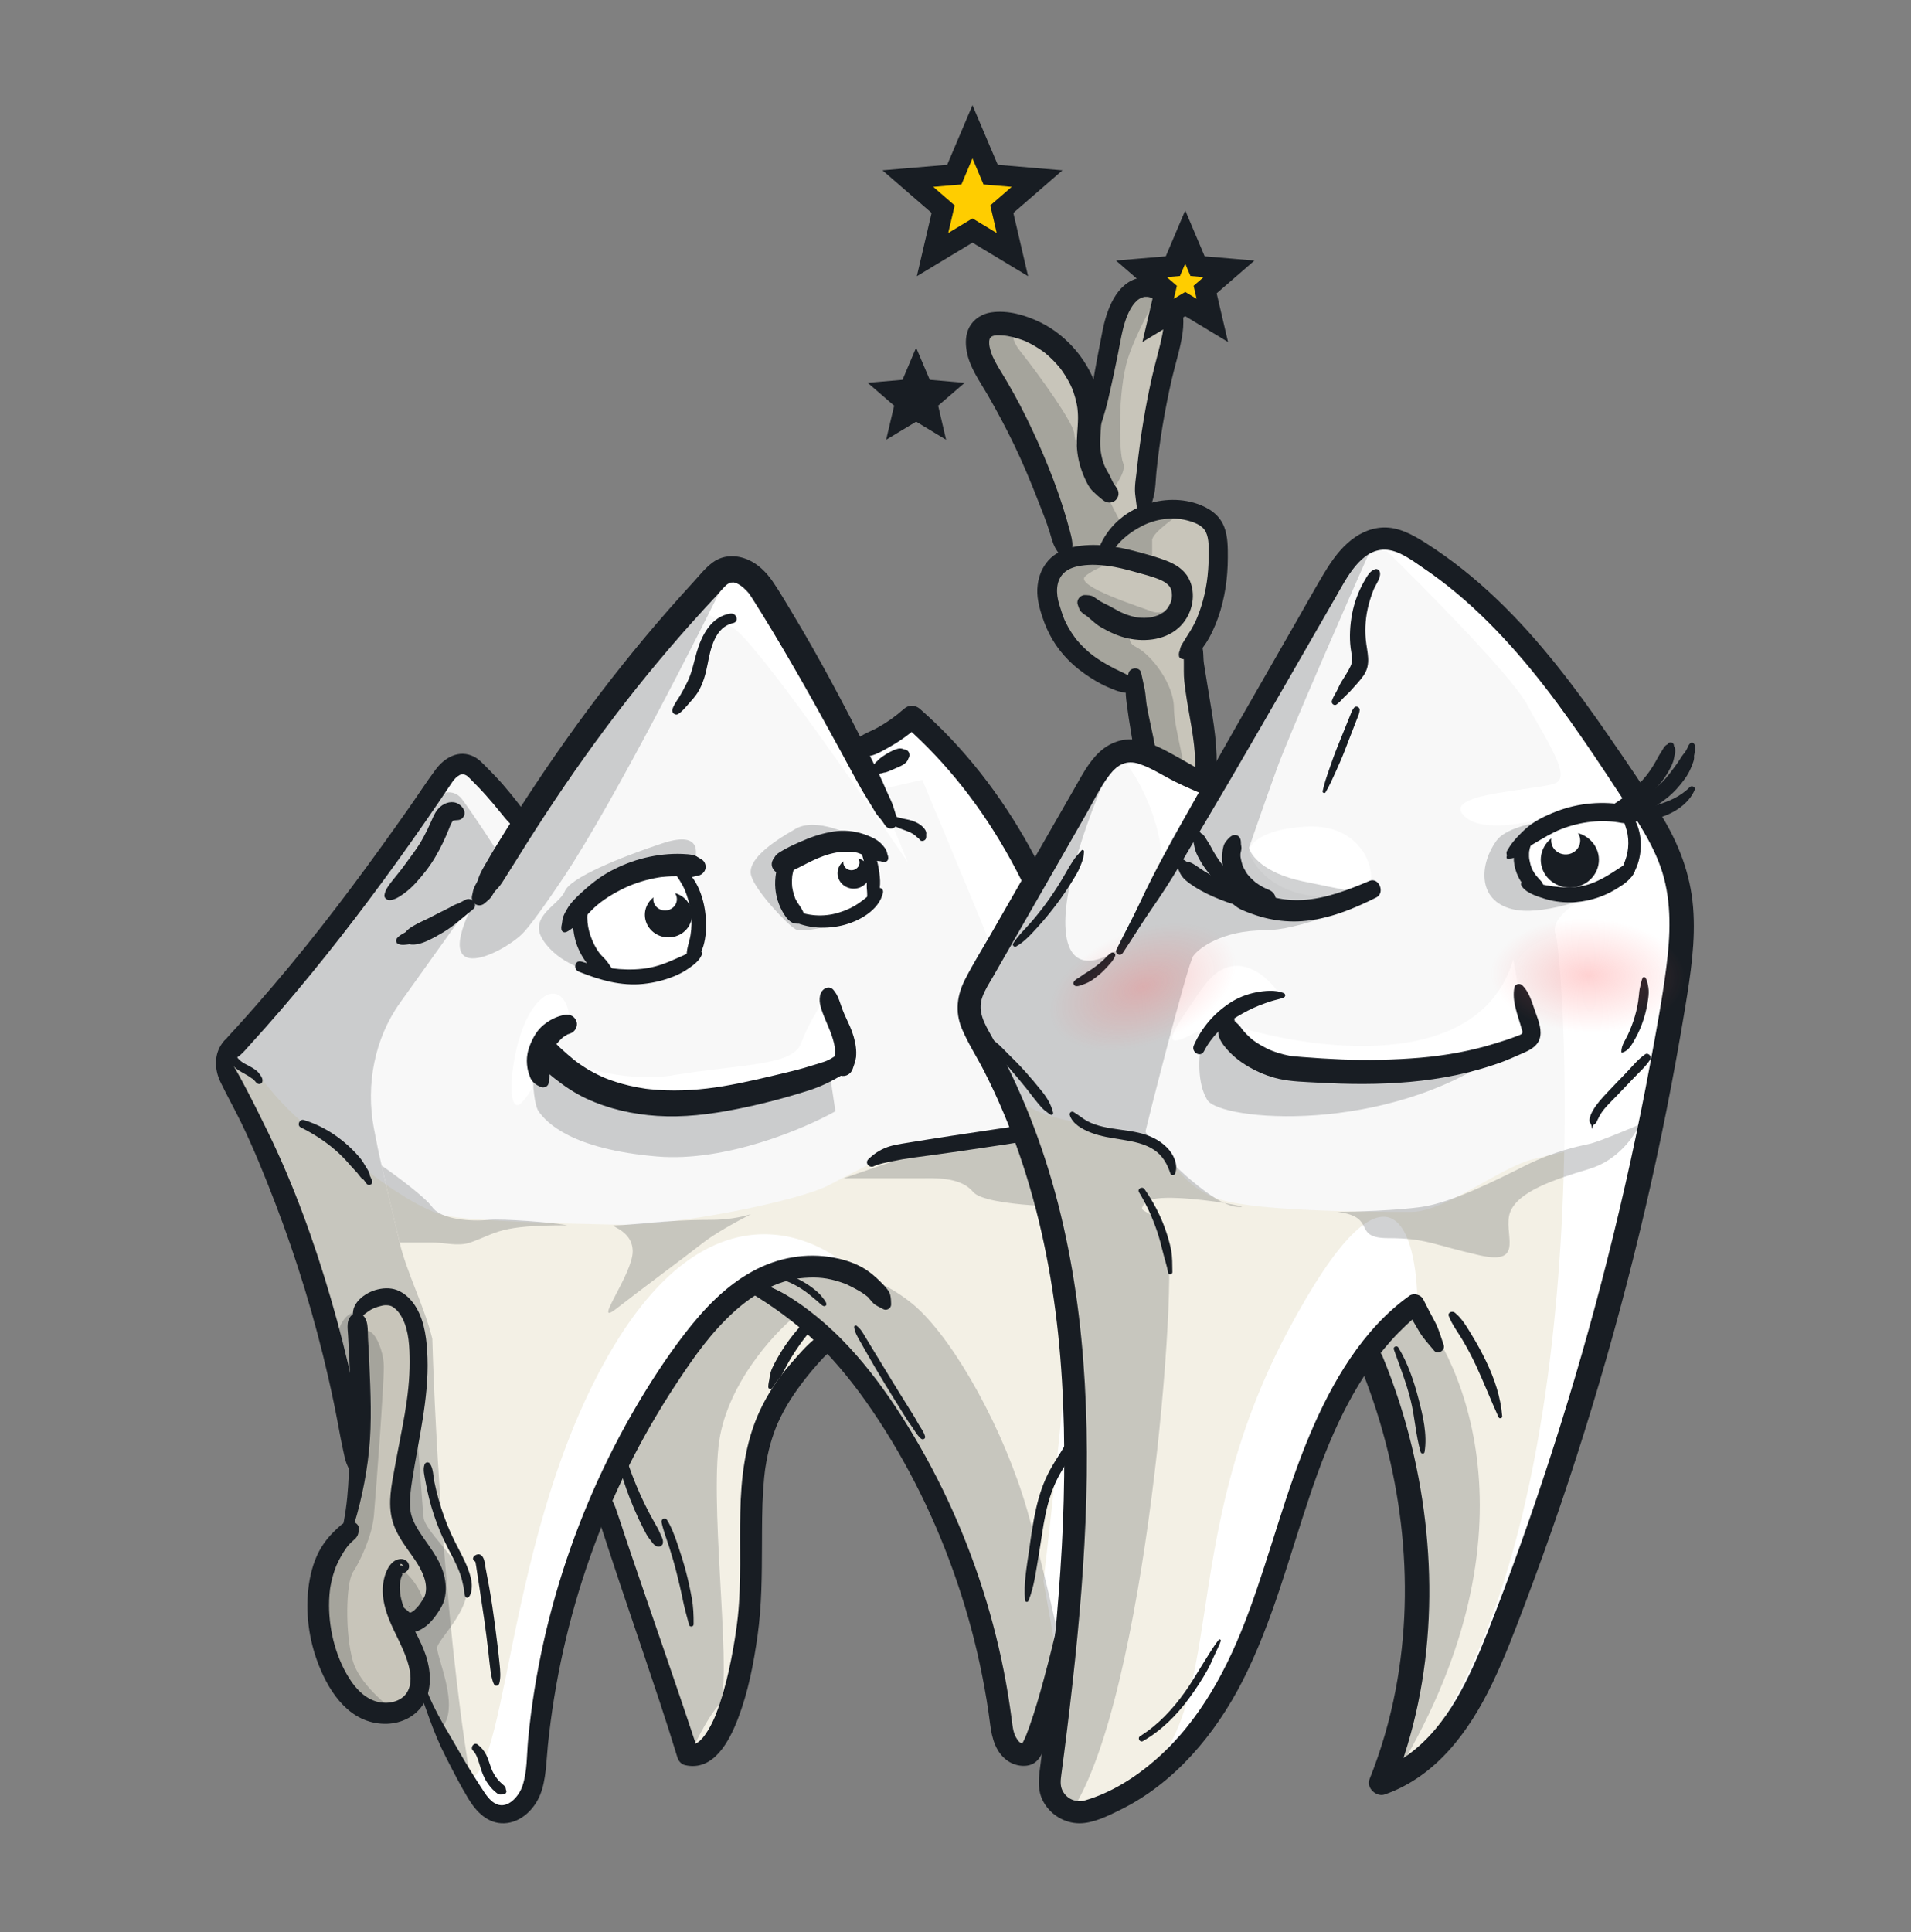 <svg width="92" height="93" viewBox="0 0 92 93" fill="none" xmlns="http://www.w3.org/2000/svg">
<rect x="0" y="0" width="92" height="93" fill="#808080" stroke="none"/>
<path d="M10.634 51.004C11.244 49.654 15.993 44.469 17.562 42.552C19.131 40.635 20.35 38.674 20.699 38.02C21.047 37.367 21.875 36.626 22.267 36.626C22.581 36.626 23.938 38.108 24.577 38.848L25.143 39.633C26.421 37.672 29.273 33.437 30.459 32.182C31.94 30.614 34.903 27.128 35.295 27.172C35.687 27.215 36.994 28.217 37.386 28.958C37.778 29.699 40.087 33.794 40.218 34.056C40.323 34.265 40.959 35.508 41.264 36.103C41.685 35.9 42.632 35.441 43.05 35.232C43.468 35.023 43.922 34.564 44.096 34.361C44.59 34.811 45.943 36.173 47.407 38.02C49.237 40.33 50.501 43.249 50.588 43.554C50.675 43.859 52.287 47.954 52.418 49.479C52.548 51.004 53.768 59.239 53.725 60.677C53.681 62.114 53.594 68.65 53.333 70.915C53.071 73.181 51.198 80.065 51.067 80.806C50.962 81.398 50.152 83.696 49.76 84.771C49.281 84.742 48.322 84.387 48.322 83.202C48.322 81.721 46.579 74.27 45.359 72.397C44.139 70.523 42.353 67.081 40.61 65.251C40.427 65.059 40.231 64.87 40.027 64.685C39.066 65.452 37.048 67.421 36.656 69.163C36.166 71.34 36.625 76.921 36.166 77.981C35.707 79.042 35.707 82.781 34.87 83.618C34.2 84.288 33.4 84.666 33.084 84.771L28.803 72.397C27.147 78.148 26.276 82.026 25.927 83.202C25.579 84.379 25.666 86.339 25.274 86.818C24.882 87.298 24.228 87.733 23.967 87.603C23.705 87.472 22.137 86.252 22.05 85.511C21.98 84.919 18.608 79.76 16.429 67.996C15.601 64.787 13.989 58.211 13.292 56.712C12.421 54.838 10.634 51.701 10.634 51.004Z" fill="#F3F0E5"/>
<path fill-rule="evenodd" clip-rule="evenodd" d="M15.525 44.926C13.767 46.947 11.61 49.426 10.85 50.62C10.957 50.719 11.107 50.845 11.317 51.004C11.636 51.246 11.847 51.371 12.014 51.47C12.286 51.632 12.444 51.726 12.768 52.14C13.292 52.81 14.331 53.982 15.168 54.428C16.005 54.875 16.681 55.433 17.122 55.88C17.562 56.326 20.079 58.224 21.419 58.503C22.759 58.782 26.945 58.893 29.791 58.949C32.637 59.005 38.522 57.777 39.893 57.052C40.74 56.603 41.502 56.219 42.111 55.912C42.488 55.722 42.806 55.561 43.05 55.433C43.688 55.098 47.372 54.428 48.823 54.428C49.984 54.428 52.067 54.001 52.963 53.787C52.93 53.535 52.897 53.287 52.864 53.044C52.648 51.412 52.464 50.022 52.418 49.479C52.312 48.251 51.246 45.356 50.79 44.116C50.679 43.816 50.605 43.613 50.588 43.554C50.501 43.249 49.237 40.33 47.407 38.02C45.943 36.173 44.59 34.811 44.096 34.361C43.922 34.564 43.468 35.023 43.05 35.232C42.632 35.441 41.685 35.9 41.264 36.103C40.959 35.508 40.323 34.265 40.218 34.056C40.159 33.937 39.647 33.022 39.07 31.991C38.381 30.759 37.6 29.361 37.386 28.958C36.994 28.217 35.687 27.215 35.295 27.172C35.015 27.141 33.429 28.903 32.005 30.486C31.431 31.123 30.884 31.732 30.459 32.182C29.273 33.437 26.421 37.672 25.143 39.633L24.577 38.848C23.938 38.108 22.581 36.626 22.267 36.626C21.875 36.626 21.048 37.367 20.699 38.02C20.351 38.674 19.131 40.635 17.562 42.552C17.098 43.119 16.356 43.971 15.525 44.926Z" fill="#F8F8F8"/>
<path fill-rule="evenodd" clip-rule="evenodd" d="M43.05 35.232C42.632 35.441 41.685 35.9 41.264 36.103L42.266 38.02L44.401 37.541C45.388 39.894 47.686 45.401 48.976 48.608C50.588 52.616 51.416 61.505 51.459 63.378C51.494 64.877 50.66 72.484 50.239 76.1L51.067 80.806C51.106 80.585 51.301 79.814 51.562 78.783C52.173 76.363 53.149 72.504 53.333 70.915C53.542 69.097 53.64 64.528 53.693 62.051C53.706 61.443 53.716 60.96 53.725 60.677C53.753 59.75 53.256 56.002 52.865 53.045C52.648 51.413 52.464 50.022 52.418 49.479C52.312 48.251 51.246 45.356 50.79 44.116C50.679 43.816 50.605 43.613 50.588 43.554C50.501 43.249 49.237 40.33 47.407 38.02C45.943 36.173 44.59 34.811 44.096 34.361C43.922 34.564 43.468 35.023 43.05 35.232Z" fill="white"/>
<path d="M39.826 47.867C40.422 48.71 41.473 50.516 40.915 51.004C40.218 51.614 38.867 51.832 37.081 52.311C35.295 52.791 33.465 53.299 31.722 53.045C29.979 52.791 28.236 52.747 27.931 52.311C27.688 51.963 26.755 51.062 26.32 50.656C27.307 51.193 29.918 52.163 32.463 51.745C35.643 51.222 38.17 51.309 38.562 50.22C38.876 49.349 39.536 48.288 39.826 47.867Z" fill="white"/>
<path d="M27.234 49.479C27.714 48.869 27.017 46.909 25.797 48.346C24.577 49.784 24.228 54.039 25.143 53.045C26.058 52.05 26.102 50.656 26.32 50.22C26.494 49.871 27.002 49.581 27.234 49.479Z" fill="white"/>
<path d="M37.386 28.958C36.994 28.217 35.687 27.215 35.295 27.172C35.089 27.149 34.17 28.103 33.131 29.241C33.402 29.292 34.214 29.559 35.295 30.221C36.375 30.884 41.351 38.02 43.704 41.506L42.266 38.02L41.264 36.103C40.959 35.508 40.323 34.265 40.218 34.056C40.087 33.794 37.778 29.699 37.386 28.958Z" fill="white"/>
<path d="M28.803 72.397C30.127 67.796 34.264 63.567 36.166 62.027C36.152 61.751 36.532 61.191 38.17 61.156C39.809 61.121 41.09 61.432 41.525 61.592C39.565 59.442 34.476 56.991 29.805 64.38C23.967 73.617 24.577 87.254 22.05 85.511C22.137 86.252 23.705 87.472 23.967 87.603C24.228 87.733 24.882 87.298 25.274 86.818C25.666 86.339 25.579 84.379 25.927 83.202C26.276 82.026 27.147 78.148 28.803 72.397Z" fill="white"/>
<g style="mix-blend-mode:color-burn" opacity="0.2">
<path fill-rule="evenodd" clip-rule="evenodd" d="M16.429 67.996C17.882 75.843 19.866 80.751 21.047 83.326C22.007 82.744 21.511 81.048 21.214 80.032C21.106 79.664 21.024 79.385 21.047 79.281C21.077 79.149 21.244 78.924 21.454 78.64C21.87 78.079 22.456 77.288 22.485 76.536C22.511 75.882 21.838 75.068 21.249 74.355C20.818 73.832 20.431 73.364 20.394 73.05C20.363 72.787 20.293 71.838 20.209 70.685C20.055 68.598 19.853 65.841 19.74 65.251C19.566 64.337 18.303 62.942 17.083 63.16C16.107 63.334 15.973 65.412 16.029 66.429C16.175 67.004 16.31 67.535 16.429 67.996Z" fill="#181D23"/>
</g>
<g style="mix-blend-mode:color-burn" opacity="0.2">
<path fill-rule="evenodd" clip-rule="evenodd" d="M51.067 80.806C51.086 80.698 51.142 80.46 51.224 80.126C51.012 78.9 50.203 75.293 49.455 72.702C48.322 68.781 46.017 64.685 44.187 62.986C42.715 61.619 40.48 60.937 39.518 60.972C39.284 60.98 39.017 60.99 38.693 60.982C37.369 60.947 36.457 61.664 36.166 62.027C36.634 62.269 37.44 62.735 38.301 63.332C39.097 63.884 39.941 64.549 40.61 65.251C41.854 66.558 43.121 68.686 44.187 70.478C44.615 71.196 45.01 71.861 45.359 72.397C46.579 74.27 48.322 81.721 48.322 83.202C48.322 84.387 49.281 84.742 49.76 84.771C50.152 83.696 50.962 81.398 51.067 80.806Z" fill="#181D23"/>
<path d="M39.957 51.745L40.218 53.488C38.722 54.33 34.911 55.945 31.635 55.666C27.539 55.318 26.32 54.054 25.927 53.488C25.535 52.921 25.535 49.61 26.145 50.133C26.755 50.656 27.888 52.834 30.066 53.052C32.245 53.27 36.776 52.834 37.386 52.616C37.874 52.442 39.303 51.963 39.957 51.745Z" fill="#181D23"/>
<path d="M33.378 41.68L33.38 41.674C33.513 41.253 33.934 39.919 31.896 40.591C29.849 41.266 27.452 42.247 27.191 42.9C26.929 43.554 25.404 44.12 26.145 45.253C26.886 46.386 28.367 46.822 29.064 46.822C29.622 46.822 32.172 43.394 33.378 41.68Z" fill="#181D23"/>
<path d="M41.7 40.591C40.973 40.126 39.277 39.336 38.301 39.894C37.081 40.591 35.948 41.419 36.166 42.16C36.384 42.9 37.909 44.512 38.301 44.73C38.693 44.948 40.828 44.425 41.264 43.989C41.612 43.641 41.7 41.579 41.7 40.591Z" fill="#181D23"/>
<path d="M18.372 56.102C18.378 56.125 18.384 56.15 18.389 56.176C18.638 57.261 18.924 58.489 19.237 59.805H20.812C21.379 59.805 22.067 60.009 22.642 59.805C23.993 59.326 23.993 58.977 27.304 58.977C26.738 58.847 24.141 58.646 23.514 58.716C22.729 58.803 21.248 58.716 20.812 58.106C20.464 57.618 19.041 56.567 18.372 56.102Z" fill="#181D23"/>
<path d="M52.923 53.488C52.595 53.865 48.801 54.664 47.93 54.838C46.841 55.056 44.924 55.143 44.314 55.405C43.826 55.614 41.641 56.363 40.61 56.712H44.314C44.924 56.712 46.231 56.625 46.841 57.365C47.451 58.106 51.912 58.106 52.418 58.106C52.822 58.106 53.359 58.513 53.577 58.716C53.418 57.248 53.158 55.263 52.923 53.488Z" fill="#181D23"/>
<path fill-rule="evenodd" clip-rule="evenodd" d="M25.143 39.633C26.421 37.672 29.273 33.437 30.459 32.182C30.884 31.732 31.431 31.123 32.005 30.486C33.429 28.903 35.015 27.141 35.295 27.172C33.611 30.614 29.632 38.43 27.182 42.16C26.276 43.511 25.495 44.603 25.143 44.948C24.119 45.95 20.394 47.78 23.095 42.9L24.119 41.266L25.143 39.633Z" fill="#181D23"/>
<path fill-rule="evenodd" clip-rule="evenodd" d="M15.525 44.926C16.356 43.971 17.098 43.119 17.562 42.552C18.551 41.343 19.401 40.117 19.982 39.212C20.468 38.597 21.605 37.593 22.267 38.5C22.93 39.406 23.778 40.722 24.119 41.266L23.095 42.9L19.256 48.27C18.029 49.986 17.605 52.218 17.996 54.291C18.114 54.915 18.238 55.542 18.372 56.102L18.389 56.176C18.638 57.261 18.924 58.489 19.237 59.805C19.583 61.265 20.415 62.834 20.812 64.439C20.937 68.934 21.517 79.676 22.838 86.684C22.443 86.294 22.09 85.852 22.05 85.511C22.036 85.393 21.891 85.095 21.651 84.599C20.685 82.604 18.174 77.419 16.429 67.996C16.296 67.481 16.143 66.88 15.977 66.226C15.108 62.807 13.877 57.97 13.292 56.712C13.002 56.088 12.611 55.325 12.217 54.557C11.429 53.02 10.634 51.469 10.634 51.004C11.064 50.053 13.547 47.2 15.525 44.926Z" fill="#181D23"/>
<path d="M36.15 58.443C35.638 58.599 34.984 58.716 34.2 58.716C32.005 58.716 30.294 58.977 29.679 58.977C29.064 58.977 30.459 59.117 30.459 60.233C30.459 61.349 28.451 63.944 29.679 62.986C30.907 62.027 32.805 60.633 33.865 59.805C34.399 59.389 35.329 58.867 36.15 58.443Z" fill="#181D23"/>
<path d="M36.166 62.027C34.264 63.567 30.127 67.796 28.803 72.397L33.084 84.771C33.344 84.145 34.01 82.732 34.591 82.089C35.316 81.286 34.2 73.181 34.591 69.609C34.903 66.752 37.195 64.234 38.301 63.332C37.44 62.735 36.634 62.269 36.166 62.027Z" fill="#181D23"/>
</g>
<path d="M30.328 41.811C29.561 42.02 28.294 43.234 27.757 43.815C27.513 44.582 28.585 46.226 29.151 46.952C29.427 46.923 30.232 46.883 31.242 46.952C32.253 47.022 33.029 46.4 33.29 46.081C33.348 45.674 33.491 44.652 33.595 43.815C33.7 42.979 33 41.956 32.637 41.55C32.187 41.55 31.094 41.602 30.328 41.811Z" fill="white"/>
<path d="M40.392 40.373C40.183 40.373 38.504 41.012 37.691 41.332C37.307 41.785 37.851 43.234 38.17 43.902C38.519 44.062 39.451 44.347 40.392 44.207C41.333 44.068 41.975 43.452 42.178 43.162L41.873 40.765C41.467 40.635 40.601 40.373 40.392 40.373Z" fill="white"/>
<path fill-rule="evenodd" clip-rule="evenodd" d="M32.498 42.991C32.614 43.166 32.619 43.397 32.492 43.58C32.319 43.831 31.967 43.9 31.706 43.735C31.513 43.614 31.423 43.4 31.457 43.196C31.372 43.263 31.296 43.343 31.232 43.436C30.887 43.937 31.031 44.61 31.555 44.94C32.079 45.27 32.783 45.132 33.128 44.631C33.474 44.13 33.329 43.457 32.805 43.127C32.708 43.066 32.604 43.021 32.498 42.991Z" fill="#181D23"/>
<path fill-rule="evenodd" clip-rule="evenodd" d="M41.319 41.317C41.398 41.436 41.402 41.594 41.315 41.72C41.197 41.892 40.955 41.939 40.776 41.826C40.644 41.743 40.582 41.597 40.605 41.457C40.547 41.503 40.495 41.558 40.451 41.621C40.214 41.965 40.313 42.426 40.672 42.652C41.031 42.878 41.514 42.783 41.75 42.44C41.987 42.097 41.888 41.636 41.529 41.41C41.462 41.368 41.392 41.337 41.319 41.317Z" fill="#181D23"/>
<path d="M18.477 62.507C17.78 62.541 17.199 63.16 16.995 63.465C17.112 64.7 17.344 67.456 17.344 68.606C17.344 69.757 16.85 72.397 16.603 73.573C16.386 73.864 15.871 74.584 15.558 75.142C15.165 75.839 14.686 77.495 15.558 79.978C16.429 82.462 17.867 82.897 19.305 82.462C20.742 82.026 19.958 79.934 19.74 79.412C19.566 78.993 19.377 78.424 19.305 78.192C19.595 78.061 20.228 77.739 20.438 77.495C20.699 77.189 20.873 76.492 20.742 75.97C20.612 75.447 19.653 74.27 19.305 73.573C18.956 72.876 19.043 71.525 19.305 70.262C19.566 68.999 19.958 66.079 19.958 64.424C19.958 62.768 19.348 62.463 18.477 62.507Z" fill="#C8C5BA"/>
<path d="M54.291 40.809C53.803 41.576 52.054 44.091 51.241 45.253L52.243 49.087C53.768 46.444 56.966 40.905 57.559 39.894C58.3 38.63 58.343 37.105 58.343 36.103C58.343 35.302 57.82 32.458 57.559 31.137C57.762 30.802 58.204 30.082 58.343 29.873C58.517 29.612 58.866 27.738 58.909 27.084C58.953 26.431 58.953 25.037 57.951 24.601C57.149 24.253 55.961 24.456 55.467 24.601V21.377C55.467 20.201 56.252 17.848 56.513 16.236C56.775 14.624 56.644 13.752 55.467 13.578C54.526 13.438 53.971 14.682 53.812 15.321L52.592 20.331V18.806C52.592 18.545 51.459 16.846 50.806 16.236C50.152 15.626 48.453 14.841 47.451 15.321C46.449 15.8 47.669 17.543 47.93 18.153C48.191 18.763 49.847 21.856 50.108 22.553C50.318 23.111 51.096 25.545 51.459 26.692C51.256 26.794 50.797 27.145 50.588 27.738C50.326 28.479 50.588 29.35 51.241 30.57C51.764 31.546 53.754 32.545 54.683 32.923C54.93 34.157 55.433 36.835 55.467 37.672C55.511 38.718 54.901 39.85 54.291 40.809Z" fill="#C8C5BA"/>
<g opacity="0.2">
<path fill-rule="evenodd" clip-rule="evenodd" d="M15.558 79.978C16.405 82.393 17.788 82.872 19.186 82.495C18.587 82.092 17.309 81.024 16.995 79.978C16.603 78.671 16.647 76.188 16.995 75.665C17.344 75.142 17.91 73.922 17.998 72.963C18.085 72.005 18.477 66.776 18.477 65.774C18.477 64.772 17.639 63.009 17.121 64.892C17.23 66.201 17.344 67.799 17.344 68.606C17.344 69.757 16.85 72.397 16.603 73.573C16.386 73.864 15.871 74.584 15.558 75.142C15.165 75.839 14.686 77.495 15.558 79.978Z" fill="#181D23"/>
<path d="M19.305 78.192C19.595 78.061 20.228 77.739 20.438 77.495C20.438 76.588 19.682 75.781 19.305 75.49V75.665C19.116 75.723 18.738 76.004 18.738 76.667C18.738 77.329 19.116 77.959 19.305 78.192Z" fill="#181D23"/>
<path fill-rule="evenodd" clip-rule="evenodd" d="M52.981 21.831C53.259 22.687 53.552 23.59 53.355 23.816C53.667 23.468 54.248 22.675 54.073 22.292C53.855 21.813 53.812 18.806 54.291 17.281C54.675 16.061 55.6 14.416 56.014 13.745C55.865 13.666 55.684 13.61 55.467 13.578C54.526 13.438 53.971 14.682 53.812 15.321L52.592 20.331C52.592 20.633 52.782 21.22 52.981 21.831Z" fill="#181D23"/>
<path d="M50.108 22.553C50.318 23.111 51.096 25.545 51.459 26.692L52.981 26.431C53.098 26.436 53.224 26.446 53.355 26.462L54.073 25.385L53.289 23.86C52.766 24.035 51.72 21.377 51.72 20.898C51.72 20.418 50.108 18.153 49.106 16.889C48.305 15.878 49.134 15.555 49.649 15.52C48.918 15.203 48.057 15.031 47.451 15.321C46.634 15.711 47.292 16.94 47.706 17.712C47.8 17.887 47.881 18.04 47.93 18.153C48.04 18.41 48.399 19.111 48.797 19.887C49.341 20.948 49.957 22.151 50.108 22.553Z" fill="#181D23"/>
<path d="M55.467 24.601L54.073 25.385L53.355 26.462C53.721 26.506 54.135 26.589 54.542 26.692C54.862 26.773 55.179 26.866 55.467 26.962V25.995C55.467 25.647 56.664 24.806 57.263 24.43C56.576 24.355 55.832 24.494 55.467 24.601Z" fill="#181D23"/>
<path d="M54.291 40.809C53.803 41.576 52.054 44.091 51.241 45.253L51.742 47.17C53.42 44.353 56.827 38.587 57.036 38.064C57.297 37.41 56.513 35.145 56.513 34.056C56.513 32.966 55.467 31.529 54.683 31.137C54.056 30.823 54.566 30.252 54.9 30.006C55.099 30.073 55.291 30.132 55.467 30.178C56.644 30.483 56.818 29.873 57.036 29.437C57.084 29.341 57.115 29.204 57.128 29.045C56.759 29.248 55.91 29.612 55.467 29.437C54.914 29.219 51.72 28.217 52.243 27.738C52.662 27.355 53.95 26.881 54.542 26.692C54.135 26.589 53.721 26.506 53.355 26.462C53.224 26.446 53.098 26.436 52.981 26.431L51.459 26.692C51.256 26.794 50.797 27.145 50.588 27.738C50.326 28.479 50.588 29.35 51.241 30.57C51.764 31.546 53.754 32.545 54.683 32.923C54.93 34.157 55.433 36.835 55.467 37.672C55.511 38.718 54.901 39.85 54.291 40.809Z" fill="#181D23"/>
</g>
<path d="M27.269 44.86C27.396 44.803 27.491 44.711 27.609 44.644C27.75 44.563 27.856 44.438 27.975 44.329C28.197 44.124 28.39 43.895 28.61 43.688C29.016 43.31 29.547 42.991 30.069 42.741C30.546 42.511 31.142 42.327 31.723 42.233C31.761 42.227 31.798 42.222 31.836 42.216C31.788 42.222 31.798 42.222 31.863 42.214C31.937 42.206 32.014 42.199 32.088 42.194C32.239 42.183 32.389 42.176 32.54 42.178C32.69 42.179 32.841 42.186 32.991 42.195C33.066 42.2 33.142 42.208 33.217 42.21C33.283 42.218 33.348 42.213 33.415 42.194C33.551 42.133 33.584 42.121 33.511 42.154H33.258C33.488 42.187 33.73 42.178 33.884 41.978C34.015 41.809 33.996 41.58 33.851 41.422C33.827 41.397 33.565 41.235 33.565 41.244L33.606 41.274C33.684 41.331 33.662 41.312 33.54 41.221C33.494 41.194 33.435 41.175 33.385 41.162C33.212 41.121 33.025 41.111 32.847 41.103C32.246 41.08 31.635 41.149 31.051 41.29C30.468 41.431 29.916 41.648 29.395 41.928C28.873 42.206 28.396 42.587 27.956 42.996C27.707 43.226 27.458 43.473 27.292 43.769C27.207 43.918 27.116 44.074 27.082 44.242C27.068 44.313 27.068 44.388 27.052 44.457C27.032 44.551 27.016 44.624 27.025 44.72C27.038 44.847 27.149 44.911 27.266 44.858L27.269 44.86Z" fill="#181D23"/>
<path d="M42.76 41.333C42.765 41.276 42.76 41.224 42.741 41.168C42.716 41.095 42.709 41.087 42.722 41.145C42.721 41.106 42.714 41.068 42.703 41.032C42.659 40.872 42.56 40.756 42.45 40.637C42.253 40.426 42.007 40.311 41.741 40.206C41.289 40.03 40.793 39.949 40.311 40.002C39.829 40.054 39.33 40.189 38.862 40.379C38.395 40.569 37.91 40.78 37.483 41.056C37.289 41.182 37.171 41.423 37.239 41.655L37.243 41.667L37.461 41.13C37.392 41.168 37.33 41.213 37.282 41.274C37.168 41.422 37.108 41.587 37.189 41.769C37.255 41.92 37.425 42.065 37.602 42.048C37.729 42.035 37.829 42.013 37.942 41.95L37.365 41.875L37.376 41.886C37.544 42.075 37.812 42.065 38.019 41.969C38.804 41.609 39.406 41.195 40.256 41.037C40.302 41.029 40.346 41.019 40.392 41.014C40.311 41.026 40.476 41.008 40.474 41.008C40.565 41 40.657 40.999 40.749 40.997C40.96 40.994 41.104 40.999 41.273 41.046C41.668 41.157 42.072 41.517 42.521 41.444L42.312 41.417C42.407 41.462 42.494 41.498 42.6 41.487C42.692 41.477 42.752 41.42 42.76 41.327V41.333Z" fill="#181D23"/>
<path d="M28.197 42.948C28.174 42.966 28.151 42.983 28.128 43.002L28.29 42.959L28.266 42.953C28.189 42.932 28.078 42.948 28.024 43.016C27.773 43.338 27.648 43.669 27.601 44.072C27.553 44.475 27.596 44.855 27.693 45.231C27.789 45.606 27.971 45.977 28.204 46.293C28.319 46.447 28.441 46.602 28.585 46.73C28.747 46.873 29.016 47.025 29.235 46.963H29.083C29.157 46.977 29.233 46.989 29.311 46.995C29.522 47.016 29.571 46.751 29.466 46.621C29.368 46.499 29.279 46.34 29.183 46.228C29.086 46.115 28.959 46.006 28.875 45.897C28.686 45.656 28.542 45.359 28.439 45.074C28.227 44.486 28.208 43.847 28.442 43.257C28.476 43.172 28.431 43.08 28.379 43.015L28.366 42.999L28.409 43.161C28.417 43.134 28.425 43.108 28.434 43.083C28.485 42.934 28.298 42.869 28.198 42.945L28.197 42.948Z" fill="#181D23"/>
<path d="M27.859 46.767C28.853 47.168 29.897 47.474 30.978 47.358C31.479 47.304 31.966 47.188 32.434 46.998C32.703 46.889 32.944 46.762 33.182 46.594C33.419 46.426 33.657 46.248 33.776 45.977C33.819 45.879 33.771 45.733 33.641 45.743C33.375 45.762 33.142 45.876 32.903 45.985C32.663 46.095 32.437 46.191 32.202 46.291C31.798 46.464 31.359 46.584 30.921 46.632C29.935 46.74 28.934 46.575 27.992 46.285C27.678 46.188 27.57 46.648 27.861 46.765L27.859 46.767Z" fill="#181D23"/>
<path d="M32.437 41.94C32.625 42.235 32.828 42.512 32.968 42.839C33.107 43.165 33.209 43.552 33.258 43.914C33.307 44.275 33.302 44.652 33.243 45.014C33.185 45.375 33.009 45.749 33.074 46.109C33.091 46.207 33.22 46.277 33.312 46.244C33.722 46.099 33.87 45.591 33.938 45.205C34.02 44.738 34.004 44.262 33.935 43.795C33.816 43.015 33.429 41.997 32.64 41.679C32.494 41.62 32.359 41.818 32.438 41.94H32.437Z" fill="#181D23"/>
<path d="M32.59 41.693C32.685 41.693 32.685 41.544 32.59 41.544C32.495 41.544 32.495 41.693 32.59 41.693Z" fill="#181D23"/>
<path d="M38.1 40.976L38.064 40.992L38.189 40.976C38.053 40.932 37.964 40.999 37.864 41.083L38.053 41.005C37.736 40.981 37.539 41.4 37.452 41.656C37.371 41.891 37.333 42.148 37.32 42.395C37.295 42.904 37.415 43.424 37.664 43.868C37.804 44.115 38.024 44.459 38.344 44.459L38.393 44.453C38.471 44.443 38.458 44.443 38.358 44.453C38.366 44.475 38.514 44.453 38.511 44.453C38.577 44.434 38.641 44.388 38.677 44.329C38.688 44.311 38.761 44.12 38.71 44.101L38.706 44.143C38.696 44.219 38.699 44.2 38.714 44.088C38.714 44.026 38.696 43.963 38.674 43.907C38.587 43.692 38.414 43.508 38.308 43.297C38.271 43.224 38.292 43.264 38.3 43.283C38.289 43.257 38.279 43.23 38.27 43.205C38.251 43.153 38.233 43.1 38.217 43.047C38.181 42.928 38.152 42.804 38.135 42.68C38.143 42.744 38.135 42.674 38.135 42.664C38.132 42.623 38.129 42.581 38.127 42.539C38.124 42.476 38.124 42.414 38.127 42.351C38.13 42.287 38.133 42.225 38.14 42.164C38.133 42.222 38.14 42.154 38.143 42.145C38.149 42.103 38.157 42.062 38.167 42.023C38.194 41.902 38.228 41.782 38.262 41.661C38.314 41.474 38.406 41.32 38.286 41.133L38.312 41.338C38.341 41.23 38.358 41.145 38.29 41.048L38.306 41.173L38.312 41.135C38.331 41.008 38.224 40.924 38.105 40.975L38.1 40.976Z" fill="#181D23"/>
<path d="M37.935 44.205C38.683 44.679 39.668 44.747 40.516 44.552C41.312 44.37 42.329 43.83 42.511 42.955C42.538 42.823 42.394 42.677 42.266 42.766C41.957 42.978 41.679 43.238 41.372 43.454C41.064 43.669 40.727 43.825 40.373 43.931C39.636 44.153 38.883 44.094 38.179 43.787C37.9 43.665 37.666 44.034 37.935 44.204V44.205Z" fill="#181D23"/>
<path d="M41.427 40.927C41.413 40.894 41.437 40.953 41.438 40.957C41.448 40.981 41.457 41.007 41.465 41.03C41.483 41.081 41.5 41.133 41.514 41.186C41.546 41.297 41.578 41.408 41.603 41.52C41.663 41.771 41.69 41.958 41.708 42.2C41.716 42.314 41.724 42.428 41.727 42.544C41.727 42.598 41.727 42.652 41.727 42.706C41.727 42.785 41.736 42.817 41.739 42.858C41.749 42.948 41.747 43.037 41.749 43.127C41.749 43.192 41.763 43.267 41.754 43.325C41.736 43.43 41.842 43.547 41.95 43.476C42.353 43.21 42.4 42.658 42.358 42.219C42.304 41.672 42.183 41.124 41.911 40.642C41.836 40.509 41.655 40.465 41.524 40.541C41.38 40.625 41.362 40.786 41.422 40.927H41.427Z" fill="#181D23"/>
<path d="M39.519 47.8C39.381 48.131 39.508 48.501 39.63 48.819C39.752 49.138 39.858 49.352 39.966 49.636C40.062 49.889 40.153 50.154 40.191 50.425C40.181 50.35 40.189 50.422 40.191 50.458C40.192 50.492 40.194 50.523 40.196 50.557C40.197 50.631 40.196 50.707 40.189 50.782C40.176 50.926 40.166 51.097 40.135 51.189C40.056 51.433 40.227 51.707 40.468 51.774C40.725 51.845 40.974 51.687 41.053 51.441C41.104 51.284 41.188 51.084 41.21 50.883C41.227 50.725 41.223 50.566 41.204 50.409C41.159 50.049 41.056 49.726 40.914 49.395C40.855 49.258 40.792 49.125 40.73 48.992C40.662 48.848 40.619 48.743 40.578 48.639C40.44 48.295 40.371 47.924 40.118 47.642C39.918 47.42 39.615 47.57 39.52 47.8H39.519Z" fill="#181D23"/>
<path d="M41.09 50.579C40.814 50.533 40.646 50.683 40.402 50.788L40.601 50.734C40.444 50.753 40.316 50.764 40.178 50.848C40.096 50.897 40.017 50.951 39.932 50.996C39.763 51.088 39.546 51.148 39.338 51.213C38.931 51.341 38.525 51.462 38.108 51.562C37.011 51.825 35.914 52.099 34.803 52.284C33.792 52.452 32.724 52.533 31.671 52.46C31.549 52.452 31.425 52.441 31.303 52.428C31.248 52.422 31.192 52.416 31.137 52.41C31.012 52.394 31.284 52.433 31.072 52.402C30.807 52.362 30.546 52.314 30.286 52.253C30.07 52.202 29.856 52.143 29.645 52.075C29.519 52.034 29.393 51.991 29.27 51.944C29.229 51.928 29.187 51.912 29.146 51.896C29.075 51.866 29.064 51.863 29.114 51.885C29.073 51.867 29.034 51.85 28.994 51.831C28.753 51.722 28.517 51.599 28.29 51.463C28.064 51.327 27.778 51.132 27.624 51.005C27.402 50.823 27.185 50.634 26.974 50.438C26.849 50.322 26.727 50.181 26.581 50.089C26.405 49.978 26.198 49.938 25.993 49.95C25.748 49.962 25.542 50.148 25.54 50.403C25.537 50.812 25.743 51.067 26.031 51.332C26.252 51.535 26.477 51.733 26.713 51.918C27.185 52.292 27.681 52.623 28.23 52.879C29.305 53.378 30.459 53.636 31.639 53.712C32.895 53.795 34.158 53.639 35.39 53.399C36.621 53.158 37.775 52.855 38.935 52.487C39.49 52.311 39.989 52.069 40.49 51.774C40.639 51.685 40.8 51.596 40.89 51.444C40.953 51.336 41.014 51.241 41.085 51.138C41.156 51.035 41.215 50.891 41.197 50.761C41.191 50.71 41.154 50.588 41.091 50.577L41.09 50.579Z" fill="#181D23"/>
<path d="M27.182 48.849C26.794 48.922 26.464 49.09 26.16 49.339C25.855 49.588 25.667 49.934 25.524 50.282C25.466 50.427 25.42 50.576 25.393 50.728C25.35 50.967 25.356 51.168 25.393 51.408C25.416 51.558 25.466 51.699 25.518 51.844C25.604 52.077 25.791 52.21 26.008 52.311C26.193 52.397 26.42 52.297 26.421 52.074C26.421 52.045 26.421 52.016 26.42 51.988C26.413 51.915 26.399 52.047 26.423 51.962C26.461 51.837 26.466 51.717 26.436 51.59L26.426 51.558C26.415 51.506 26.415 51.516 26.428 51.59C26.428 51.59 26.421 51.498 26.421 51.495C26.418 51.43 26.42 51.365 26.423 51.3C26.423 51.273 26.437 51.229 26.431 51.202C26.418 51.291 26.417 51.305 26.424 51.248L26.429 51.216C26.442 51.146 26.453 51.077 26.461 51.005C26.432 51.142 26.475 50.894 26.461 51.005C26.477 50.934 26.489 50.864 26.51 50.794C26.524 50.742 26.575 50.658 26.575 50.606C26.542 50.68 26.535 50.699 26.551 50.661C26.558 50.645 26.566 50.631 26.572 50.615C26.586 50.585 26.601 50.555 26.616 50.525C26.648 50.466 26.681 50.408 26.718 50.352C26.738 50.32 26.764 50.289 26.784 50.257C26.811 50.214 26.699 50.355 26.781 50.265C26.829 50.211 26.873 50.156 26.922 50.102C26.967 50.054 27.013 50.008 27.062 49.964C27.074 49.953 27.085 49.943 27.098 49.932C27.128 49.908 27.114 49.918 27.057 49.962C27.063 49.962 27.13 49.91 27.136 49.905C27.19 49.869 27.246 49.834 27.301 49.802C27.32 49.791 27.337 49.78 27.357 49.77C27.298 49.794 27.285 49.8 27.319 49.788C27.355 49.782 27.393 49.763 27.428 49.753C27.663 49.685 27.834 49.42 27.756 49.176C27.672 48.918 27.439 48.8 27.179 48.848L27.182 48.849Z" fill="#181D23"/>
<path d="M43.215 39.456C43.087 39.152 43.033 38.833 42.893 38.535C42.754 38.237 42.632 37.963 42.507 37.675C42.259 37.107 41.965 36.557 41.685 36.004C41.134 34.909 40.568 33.823 39.986 32.745C39.405 31.667 38.794 30.588 38.157 29.532C37.843 29.012 37.537 28.48 37.194 27.98C36.895 27.549 36.501 27.151 36.013 26.941C35.452 26.698 34.817 26.698 34.31 27.072C33.947 27.34 33.67 27.701 33.367 28.031C32.562 28.908 31.776 29.805 31.013 30.718C29.512 32.517 28.095 34.386 26.759 36.31C26.098 37.263 25.456 38.23 24.833 39.206C24.518 39.7 24.207 40.197 23.901 40.696C23.747 40.948 23.595 41.2 23.449 41.457C23.292 41.733 23.113 42.005 23.023 42.311C22.986 42.435 22.925 42.527 22.863 42.641C22.782 42.793 22.757 42.958 22.723 43.124C22.649 43.487 23.053 43.72 23.332 43.478C23.449 43.375 23.578 43.281 23.666 43.151C23.739 43.045 23.782 42.934 23.876 42.845C24.113 42.617 24.274 42.316 24.451 42.042C24.757 41.566 25.05 41.084 25.353 40.605C25.949 39.661 26.562 38.726 27.192 37.803C28.458 35.95 29.759 34.196 31.157 32.484C31.868 31.613 32.598 30.759 33.348 29.922C33.728 29.497 34.115 29.077 34.504 28.66C34.616 28.54 34.719 28.41 34.833 28.291C34.898 28.223 34.966 28.156 35.041 28.098C34.919 28.196 35.049 28.098 35.074 28.085C35.103 28.068 35.133 28.052 35.161 28.038C35.087 28.068 35.082 28.071 35.15 28.047C35.184 28.041 35.217 28.03 35.25 28.023C35.098 28.053 35.269 28.033 35.301 28.033C35.456 28.033 35.215 27.99 35.359 28.046C35.372 28.05 35.551 28.11 35.425 28.058C35.531 28.102 35.629 28.166 35.724 28.231C35.616 28.158 35.765 28.264 35.776 28.275C35.832 28.325 35.886 28.377 35.938 28.431C35.974 28.47 36.009 28.512 36.046 28.551C36.157 28.67 36.006 28.481 36.057 28.562C36.112 28.651 36.174 28.735 36.23 28.824C36.406 29.101 36.58 29.378 36.751 29.657C37.374 30.669 37.975 31.694 38.565 32.725C39.221 33.871 39.853 35.032 40.489 36.19C40.811 36.774 41.118 37.366 41.448 37.946C41.62 38.25 41.814 38.542 41.99 38.844C42.087 39.011 42.172 39.173 42.302 39.315C42.419 39.442 42.51 39.567 42.603 39.715C42.697 39.862 42.866 39.919 43.02 39.851C43.157 39.791 43.279 39.612 43.214 39.456H43.215Z" fill="#181D23"/>
<path d="M25.464 39.648C25.386 39.239 25.148 38.917 24.895 38.596C24.675 38.315 24.45 38.038 24.215 37.768C23.966 37.483 23.705 37.209 23.435 36.941C23.245 36.752 23.063 36.545 22.82 36.422C22.096 36.06 21.398 36.462 20.961 37.055C20.523 37.648 20.089 38.315 19.65 38.941C17.848 41.501 15.996 44.021 13.999 46.434C13.441 47.108 12.874 47.775 12.295 48.433C11.999 48.769 11.701 49.105 11.4 49.436C11.252 49.599 11.1 49.758 10.956 49.922C10.866 50.026 10.766 50.138 10.697 50.259C10.621 50.393 10.633 50.526 10.648 50.671C10.671 50.855 10.781 50.988 10.975 50.997C11.232 51.011 11.395 50.935 11.588 50.764C11.734 50.636 11.859 50.482 11.991 50.338C12.252 50.051 12.512 49.761 12.769 49.471C13.272 48.903 13.766 48.33 14.253 47.749C15.237 46.577 16.191 45.378 17.122 44.161C18.035 42.967 18.922 41.755 19.791 40.528C20.238 39.897 20.679 39.26 21.113 38.621C21.333 38.298 21.549 37.971 21.769 37.649C21.779 37.635 21.852 37.534 21.814 37.584C21.779 37.63 21.869 37.519 21.885 37.502C21.929 37.454 21.975 37.407 22.026 37.366C21.974 37.408 22.15 37.293 22.127 37.304C22.203 37.269 22.302 37.261 22.384 37.293C22.484 37.331 22.53 37.382 22.611 37.462C22.866 37.721 23.123 37.977 23.365 38.248C23.627 38.539 23.876 38.838 24.12 39.141C24.386 39.472 24.643 39.8 25.041 39.976C25.274 40.079 25.51 39.911 25.461 39.653L25.464 39.648Z" fill="#181D23"/>
<path d="M17.294 63.567C17.348 63.385 17.556 63.253 17.689 63.151C17.897 62.993 18.108 62.915 18.35 62.857C18.474 62.827 18.506 62.822 18.643 62.827C18.724 62.83 18.819 62.855 18.867 62.882C19.106 63.022 19.266 63.239 19.387 63.483C19.694 64.103 19.718 64.871 19.721 65.548C19.724 66.387 19.626 67.222 19.487 68.048C19.347 68.874 19.16 69.763 19.005 70.622C18.849 71.481 18.663 72.335 18.883 73.169C19.076 73.901 19.569 74.48 19.984 75.093C20.325 75.597 20.633 76.23 20.46 76.789C20.425 76.903 20.316 77.054 20.23 77.183C20.211 77.209 20.191 77.236 20.171 77.265C20.119 77.339 20.236 77.19 20.156 77.285C20.087 77.365 20.018 77.439 19.942 77.511C19.926 77.525 19.908 77.538 19.892 77.552C19.93 77.517 19.954 77.511 19.899 77.546C19.859 77.571 19.816 77.593 19.777 77.618C19.71 77.66 19.789 77.609 19.805 77.606C19.78 77.611 19.744 77.622 19.718 77.629C19.735 77.623 19.816 77.591 19.756 77.623C19.739 77.633 19.648 77.609 19.729 77.625C19.81 77.641 19.732 77.615 19.716 77.617C19.694 77.618 19.772 77.668 19.723 77.617C19.723 77.617 19.626 77.544 19.678 77.59C19.728 77.633 19.644 77.55 19.636 77.542C19.483 77.408 19.374 77.365 19.255 77.173C19.065 76.864 18.569 77.062 18.664 77.422C18.769 77.815 18.835 78.191 19.211 78.419C19.471 78.577 19.785 78.615 20.073 78.516C20.512 78.365 20.831 77.993 21.081 77.617C21.213 77.42 21.332 77.221 21.393 76.987C21.501 76.59 21.47 76.159 21.362 75.765C21.138 74.952 20.573 74.347 20.138 73.646C19.937 73.321 19.77 72.971 19.744 72.583C19.713 72.134 19.775 71.689 19.843 71.246C19.994 70.268 20.194 69.3 20.347 68.322C20.501 67.344 20.615 66.35 20.58 65.356C20.55 64.543 20.463 63.654 20.04 62.939C19.828 62.579 19.511 62.25 19.114 62.097C18.778 61.968 18.387 61.996 18.047 62.102C17.439 62.292 16.724 62.9 17.092 63.592C17.138 63.679 17.269 63.654 17.296 63.565L17.294 63.567Z" fill="#181D23"/>
<path d="M19.146 75.563C19.216 75.848 19.537 75.731 19.651 75.547C19.731 75.417 19.694 75.26 19.593 75.155C19.431 74.987 19.171 75.019 18.989 75.136C18.669 75.344 18.512 75.803 18.455 76.163C18.391 76.567 18.434 76.97 18.536 77.365C18.731 78.121 19.141 78.779 19.439 79.493C19.68 80.07 19.913 80.811 19.645 81.37C19.42 81.839 18.87 82.007 18.382 81.952C18.109 81.922 17.864 81.825 17.612 81.657C17.36 81.489 17.104 81.212 16.939 80.974C16.195 79.901 15.846 78.531 15.841 77.285C15.841 77.105 15.847 76.922 15.862 76.742C15.87 76.653 15.877 76.563 15.89 76.474C15.887 76.498 15.876 76.561 15.893 76.453C15.903 76.401 15.911 76.349 15.92 76.296C15.952 76.124 15.993 75.953 16.044 75.783C16.069 75.699 16.096 75.617 16.125 75.536C16.136 75.502 16.148 75.471 16.161 75.439C16.168 75.421 16.225 75.288 16.187 75.372C16.321 75.07 16.483 74.772 16.676 74.504C16.724 74.437 16.716 74.445 16.792 74.359C16.849 74.294 16.911 74.234 16.976 74.176C17.073 74.088 17.157 74.025 17.214 73.903C17.26 73.803 17.264 73.698 17.279 73.591C17.296 73.459 17.165 73.296 17.036 73.272C16.797 73.228 16.618 73.24 16.423 73.4C16.302 73.5 16.19 73.61 16.077 73.719C15.846 73.943 15.637 74.204 15.469 74.478C15.145 75.009 14.96 75.645 14.871 76.257C14.682 77.568 14.861 78.932 15.35 80.162C15.896 81.54 16.867 82.941 18.501 82.973C19.217 82.987 19.926 82.686 20.338 82.087C20.75 81.487 20.761 80.668 20.585 79.971C20.378 79.153 19.915 78.457 19.572 77.696C19.411 77.336 19.276 76.945 19.25 76.55C19.238 76.355 19.244 76.168 19.298 75.981C19.322 75.9 19.352 75.824 19.39 75.748C19.407 75.715 19.442 75.674 19.45 75.637C19.33 76.16 19.079 74.849 19.458 75.429C19.354 75.268 19.098 75.369 19.146 75.561V75.563Z" fill="#181D23"/>
<path d="M19.699 77.352C19.72 77.352 19.72 77.32 19.699 77.32C19.678 77.32 19.678 77.352 19.699 77.352Z" fill="#181D23"/>
<path d="M16.884 73.881C17.325 72.562 17.621 71.208 17.764 69.826C17.906 68.444 17.84 66.999 17.778 65.6C17.761 65.207 17.74 64.814 17.716 64.421C17.692 64.028 17.765 63.446 17.361 63.24C17.255 63.186 17.117 63.169 17.012 63.24C16.648 63.489 16.735 63.904 16.757 64.283C16.776 64.618 16.795 64.951 16.811 65.285C16.844 65.979 16.87 66.674 16.878 67.369C16.893 68.747 16.849 70.132 16.762 71.506C16.714 72.267 16.615 73.015 16.439 73.757C16.37 74.047 16.789 74.16 16.882 73.879L16.884 73.881Z" fill="#181D23"/>
<path d="M10.791 50.097C10.296 50.655 10.301 51.436 10.615 52.086C10.929 52.736 11.271 53.346 11.584 53.983C12.202 55.252 12.736 56.575 13.242 57.891C14.296 60.633 15.153 63.456 15.808 66.319C15.985 67.097 16.148 67.877 16.293 68.661C16.366 69.058 16.439 69.451 16.527 69.842C16.572 70.034 16.604 70.232 16.673 70.416C16.743 70.6 16.837 70.785 16.925 70.966C17.033 71.188 17.424 71.143 17.469 70.894C17.529 70.546 17.57 70.224 17.537 69.871C17.504 69.517 17.463 69.138 17.398 68.774C17.276 68.081 17.139 67.391 16.992 66.705C16.689 65.298 16.334 63.903 15.931 62.521C15.129 59.772 14.145 57.038 12.886 54.464C12.546 53.765 12.199 53.067 11.836 52.379C11.655 52.035 11.471 51.687 11.271 51.354C11.186 51.211 11.102 51.097 11.083 50.926C11.06 50.74 11.117 50.574 11.206 50.414C11.347 50.16 10.997 49.862 10.793 50.094L10.791 50.097Z" fill="#181D23"/>
<path d="M19.916 80.565C20.146 81.283 20.409 81.99 20.664 82.7C20.899 83.355 21.162 83.989 21.481 84.607C21.82 85.268 22.161 85.94 22.546 86.576C22.931 87.211 23.483 87.791 24.278 87.76C25.074 87.728 25.721 87.094 26.008 86.381C26.294 85.667 26.296 84.8 26.375 84.017C26.532 82.478 26.781 80.945 27.117 79.435C27.799 76.38 28.848 73.409 30.248 70.609C30.945 69.216 31.725 67.864 32.584 66.563C33.443 65.261 34.253 64.122 35.361 63.118C35.875 62.654 36.433 62.259 37.073 61.953C37.336 61.828 37.602 61.728 37.905 61.647C38.051 61.609 38.198 61.578 38.346 61.552C38.381 61.546 38.416 61.541 38.45 61.535C38.539 61.52 38.377 61.543 38.468 61.533C38.558 61.524 38.644 61.514 38.733 61.508C39.382 61.463 39.839 61.511 40.443 61.706C40.508 61.727 40.574 61.75 40.639 61.774C40.671 61.787 40.704 61.799 40.736 61.812C40.715 61.804 40.655 61.774 40.752 61.819C40.891 61.882 41.026 61.955 41.163 62.026C41.281 62.09 41.399 62.156 41.513 62.231C41.568 62.267 41.624 62.307 41.678 62.346C41.627 62.308 41.694 62.359 41.698 62.364C41.907 62.527 41.722 62.375 41.811 62.467C41.919 62.579 42.012 62.724 42.142 62.809C42.258 62.885 42.391 62.938 42.51 63.009C42.676 63.109 42.906 62.982 42.901 62.784C42.898 62.639 42.893 62.479 42.86 62.34C42.814 62.153 42.681 62.007 42.553 61.868C42.334 61.63 42.101 61.413 41.841 61.218C41.356 60.856 40.736 60.644 40.145 60.535C38.801 60.287 37.455 60.531 36.257 61.178C34.936 61.891 33.884 63.004 32.976 64.18C32.067 65.356 31.18 66.726 30.409 68.075C28.848 70.809 27.616 73.738 26.748 76.764C26.315 78.273 25.973 79.809 25.726 81.359C25.599 82.15 25.499 82.944 25.424 83.742C25.356 84.475 25.388 85.263 25.15 85.969C24.99 86.444 24.465 87.076 23.909 86.842C23.643 86.729 23.451 86.473 23.296 86.24C23.078 85.913 22.871 85.579 22.662 85.247C22.288 84.651 21.953 84.032 21.593 83.429C21.233 82.827 20.907 82.236 20.637 81.6C20.48 81.232 20.335 80.861 20.192 80.489C20.129 80.323 19.864 80.388 19.919 80.563L19.916 80.565Z" fill="#181D23"/>
<path d="M35.951 62.118C37.149 62.828 38.316 63.663 39.314 64.638C40.313 65.613 41.196 66.727 41.983 67.885C43.718 70.433 45.089 73.239 46.079 76.157C46.582 77.636 46.988 79.148 47.29 80.681C47.441 81.443 47.569 82.21 47.666 82.982C47.752 83.669 47.937 84.391 48.563 84.789C48.944 85.032 49.56 85.109 49.909 84.765C50.044 84.634 50.14 84.461 50.223 84.293C50.495 83.735 50.689 83.134 50.873 82.543C51.465 80.635 51.919 78.679 52.334 76.726C52.817 74.451 53.231 72.159 53.521 69.852C53.868 67.09 53.94 64.286 53.952 61.506C53.97 58.083 53.772 54.649 53.174 51.275C52.653 48.331 51.801 45.453 50.554 42.731C49.356 40.117 47.774 37.665 45.796 35.573C45.317 35.066 44.813 34.582 44.288 34.123C44.057 33.92 43.748 33.915 43.516 34.123C43.126 34.47 42.703 34.771 42.247 35.025C42.025 35.148 41.782 35.239 41.56 35.364C41.319 35.5 41.101 35.684 40.863 35.828C40.579 35.998 40.682 36.502 41.039 36.48C41.335 36.461 41.652 36.443 41.941 36.372C42.229 36.3 42.535 36.117 42.798 35.969C43.334 35.67 43.832 35.303 44.288 34.896H43.516C45.615 36.738 47.327 38.962 48.668 41.406C50.009 43.85 50.985 46.518 51.641 49.241C52.41 52.44 52.745 55.724 52.84 59.007C52.887 60.674 52.874 62.343 52.824 64.012C52.781 65.428 52.737 66.85 52.613 68.26C52.428 70.391 52.079 72.464 51.668 74.602C51.264 76.704 50.803 78.796 50.242 80.861C50.039 81.606 49.826 82.351 49.568 83.079C49.52 83.212 49.473 83.344 49.421 83.475C49.397 83.534 49.334 83.68 49.4 83.531C49.376 83.585 49.352 83.64 49.329 83.694C49.291 83.776 49.251 83.857 49.203 83.936C49.186 83.967 49.164 83.997 49.146 84.027C49.094 84.12 49.246 83.922 49.169 83.997C49.091 84.071 49.248 83.946 49.219 83.962C49.321 83.903 49.346 83.959 49.254 83.927C49.261 83.928 49.159 83.916 49.203 83.924C49.253 83.932 49.124 83.889 49.169 83.911C49.184 83.919 49.077 83.851 49.085 83.857C49.02 83.803 48.961 83.716 48.906 83.615C48.769 83.363 48.744 83.054 48.706 82.767C48.654 82.369 48.596 81.971 48.531 81.575C48.284 80.063 47.937 78.566 47.496 77.099C46.606 74.134 45.33 71.281 43.706 68.647C42.232 66.254 40.425 63.95 38.019 62.435C37.442 62.072 36.818 61.81 36.169 61.606C35.86 61.509 35.68 61.961 35.952 62.123L35.951 62.118Z" fill="#181D23"/>
<path d="M54.689 32.747C54.517 32.644 54.35 32.526 54.173 32.433C54.006 32.346 53.832 32.274 53.666 32.187C53.369 32.032 53.079 31.872 52.803 31.683C52.588 31.536 52.42 31.401 52.202 31.192C52.122 31.114 52.042 31.033 51.966 30.949C51.925 30.905 51.885 30.859 51.847 30.813C51.827 30.788 51.806 30.762 51.786 30.737C51.727 30.669 51.811 30.773 51.778 30.727C51.652 30.559 51.537 30.385 51.434 30.203C51.391 30.125 51.35 30.047 51.312 29.968C51.294 29.933 51.278 29.897 51.261 29.862C51.239 29.811 51.197 29.707 51.242 29.822C51.147 29.581 51.069 29.337 50.993 29.088C50.834 28.572 50.822 27.969 51.205 27.589C51.432 27.362 51.771 27.269 52.077 27.224C52.488 27.164 52.935 27.18 53.35 27.239C53.765 27.297 54.211 27.407 54.631 27.526C55.051 27.645 55.468 27.741 55.856 27.909C55.978 27.962 56.11 28.034 56.203 28.12C56.233 28.147 56.26 28.175 56.287 28.206C56.344 28.274 56.24 28.118 56.316 28.248C56.373 28.345 56.355 28.294 56.387 28.404C56.447 28.61 56.423 28.857 56.343 29.039C56.308 29.119 56.262 29.195 56.214 29.266C56.162 29.344 56.292 29.188 56.184 29.306C56.156 29.337 56.124 29.369 56.094 29.399C56.083 29.41 56.002 29.482 56.054 29.439C56.016 29.469 55.973 29.496 55.931 29.521C55.888 29.547 55.845 29.57 55.8 29.593L55.747 29.618C55.774 29.607 55.77 29.608 55.737 29.621C55.561 29.688 55.363 29.726 55.239 29.734C55.051 29.746 54.845 29.737 54.718 29.713C54.296 29.637 53.927 29.471 53.562 29.253C53.363 29.134 53.149 29.049 52.949 28.93C52.849 28.871 52.762 28.794 52.664 28.733C52.526 28.646 52.385 28.648 52.228 28.643C52.006 28.637 51.809 28.878 51.884 29.095C51.927 29.222 51.962 29.361 52.06 29.459C52.158 29.558 52.279 29.615 52.38 29.699C52.58 29.865 52.754 30.043 52.982 30.177C53.385 30.414 53.825 30.621 54.284 30.723C55.165 30.919 56.195 30.796 56.848 30.116C57.419 29.521 57.615 28.573 57.224 27.833C56.999 27.405 56.58 27.153 56.145 26.985C55.709 26.817 55.211 26.681 54.742 26.555C53.748 26.288 52.691 26.112 51.67 26.329C51.228 26.424 50.776 26.628 50.471 26.974C50.167 27.32 50.01 27.719 49.955 28.163C49.888 28.689 50.017 29.192 50.178 29.686C50.305 30.073 50.468 30.452 50.678 30.8C51.007 31.349 51.443 31.832 51.946 32.227C52.285 32.493 52.645 32.729 53.027 32.929C53.244 33.042 53.472 33.135 53.699 33.224C53.959 33.327 54.241 33.352 54.515 33.386C54.868 33.43 54.957 32.908 54.688 32.748L54.689 32.747Z" fill="#181D23"/>
<path d="M53.418 26.795C53.767 26.11 54.353 25.627 55.029 25.292C55.666 24.977 56.436 24.871 57.113 25.039C57.454 25.123 57.885 25.265 58.051 25.603C58.218 25.941 58.191 26.425 58.188 26.803C58.183 27.63 58.077 28.402 57.828 29.196C57.691 29.632 57.533 30 57.289 30.395C57.168 30.59 57.043 30.775 56.929 30.973C56.894 31.033 56.858 31.087 56.837 31.155C56.825 31.195 56.772 31.371 56.818 31.255C56.767 31.382 56.74 31.449 56.761 31.588C56.769 31.647 56.829 31.691 56.88 31.707C56.981 31.74 57.089 31.742 57.186 31.689C57.191 31.686 57.265 31.65 57.208 31.671C57.135 31.696 57.291 31.659 57.287 31.661C57.362 31.642 57.424 31.605 57.486 31.563C57.709 31.412 57.874 31.23 58.023 31.008C58.289 30.61 58.489 30.165 58.647 29.715C58.968 28.805 59.107 27.819 59.11 26.857C59.112 26.37 59.115 25.825 58.937 25.365C58.709 24.774 58.205 24.444 57.627 24.246C56.766 23.953 55.783 24.019 54.948 24.362C53.957 24.768 53.193 25.53 52.846 26.552C52.733 26.885 53.255 27.109 53.417 26.793L53.418 26.795Z" fill="#181D23"/>
<path d="M54.334 32.397C54.3 32.52 54.252 32.637 54.236 32.766C54.222 32.885 54.211 33.002 54.201 33.121C54.182 33.363 54.208 33.59 54.238 33.831C54.303 34.325 54.374 34.82 54.461 35.311C54.618 36.205 54.761 37.101 54.673 38.011C54.507 39.743 53.306 41.262 52.332 42.684C52.058 43.085 51.782 43.487 51.508 43.888C51.364 44.097 51.221 44.308 51.077 44.517C50.917 44.751 50.847 45.031 50.689 45.261C50.543 45.473 50.649 45.789 50.86 45.911C51.096 46.049 51.365 45.952 51.51 45.74C51.648 45.54 51.866 45.386 52.012 45.183C52.15 44.993 52.279 44.796 52.412 44.603C52.659 44.243 52.906 43.883 53.154 43.524C53.688 42.747 54.238 41.977 54.705 41.157C55.173 40.338 55.56 39.483 55.702 38.567C55.858 37.572 55.737 36.587 55.545 35.606C55.439 35.066 55.309 34.53 55.212 33.988C55.166 33.73 55.162 33.465 55.114 33.208C55.063 32.935 54.994 32.667 54.94 32.397C54.878 32.081 54.41 32.111 54.331 32.397H54.334Z" fill="#181D23"/>
<path d="M52.263 49.138C52.377 49.044 52.508 48.959 52.603 48.846C52.708 48.723 52.8 48.59 52.909 48.468C53.138 48.212 53.323 47.925 53.518 47.643C53.9 47.087 54.227 46.488 54.566 45.904C55.235 44.754 55.902 43.601 56.58 42.455C57.259 41.309 57.996 40.054 58.337 38.71C58.654 37.459 58.617 36.204 58.441 34.937C58.349 34.278 58.23 33.622 58.126 32.964C58.07 32.612 58.018 32.316 57.961 31.945C57.899 31.549 57.996 31.146 57.709 30.821L57.801 30.979C57.772 30.891 57.733 30.807 57.693 30.721C57.608 30.534 57.317 30.553 57.225 30.721C57.179 30.805 57.14 30.889 57.107 30.979L57.199 30.821C56.926 31.114 56.988 31.474 56.992 31.842C56.997 32.16 56.98 32.477 57.015 32.794C57.083 33.411 57.189 34.02 57.298 34.63C57.493 35.716 57.649 36.83 57.46 37.965C57.24 39.287 56.644 40.463 55.975 41.609C55.306 42.755 54.64 43.882 53.978 45.023C53.597 45.679 53.184 46.329 52.843 47.008C52.679 47.334 52.494 47.665 52.372 48.009C52.313 48.173 52.256 48.333 52.187 48.493C52.112 48.666 52.092 48.838 52.057 49.022C52.033 49.146 52.166 49.22 52.261 49.141L52.263 49.138Z" fill="#181D23"/>
<path d="M51.549 26.882C51.602 26.678 51.616 26.492 51.627 26.278C51.638 26.048 51.576 25.822 51.518 25.6C51.408 25.184 51.288 24.766 51.156 24.357C50.885 23.512 50.57 22.688 50.223 21.872C49.876 21.055 49.517 20.294 49.12 19.527C48.92 19.144 48.711 18.767 48.493 18.394C48.297 18.055 48.077 17.727 47.896 17.381C47.858 17.308 47.823 17.235 47.79 17.161C47.75 17.077 47.817 17.231 47.782 17.145C47.764 17.102 47.748 17.061 47.734 17.018C47.71 16.95 47.688 16.882 47.671 16.814C47.661 16.78 47.653 16.746 47.645 16.712C47.642 16.698 47.615 16.532 47.631 16.66C47.622 16.587 47.622 16.514 47.622 16.441C47.622 16.422 47.631 16.322 47.622 16.4C47.611 16.489 47.636 16.346 47.637 16.341C47.645 16.313 47.655 16.284 47.664 16.257C47.658 16.275 47.618 16.367 47.664 16.273C47.706 16.189 47.672 16.257 47.655 16.278C47.668 16.264 47.775 16.169 47.679 16.24C47.807 16.145 47.913 16.137 48.065 16.137C48.151 16.137 48.235 16.142 48.321 16.15C48.357 16.153 48.395 16.157 48.432 16.161C48.321 16.148 48.497 16.172 48.501 16.173C48.665 16.202 48.828 16.24 48.986 16.289C49.058 16.31 49.127 16.333 49.197 16.359C49.232 16.372 49.267 16.384 49.3 16.397C49.465 16.457 49.21 16.352 49.37 16.425C49.674 16.565 49.96 16.733 50.231 16.928C50.321 16.993 50.269 16.956 50.25 16.941C50.278 16.963 50.308 16.986 50.337 17.01C50.402 17.064 50.464 17.118 50.525 17.175C50.655 17.294 50.779 17.421 50.896 17.554C50.946 17.609 50.993 17.666 51.041 17.725C51.153 17.863 51.009 17.681 51.072 17.766C51.094 17.797 51.117 17.827 51.137 17.857C51.239 18.001 51.332 18.15 51.418 18.304C51.594 18.624 51.66 18.781 51.762 19.141C51.811 19.318 51.852 19.499 51.876 19.681C51.863 19.586 51.876 19.681 51.876 19.697C51.881 19.752 51.885 19.808 51.89 19.863C51.897 19.957 51.898 20.049 51.898 20.142C51.895 20.631 51.812 21.116 51.85 21.604C51.889 22.092 52.017 22.571 52.225 23.026C52.32 23.235 52.434 23.471 52.599 23.634C52.764 23.797 52.927 23.94 53.101 24.075C53.558 24.43 54.086 23.901 53.732 23.444C53.634 23.317 53.562 23.197 53.51 23.068C53.421 22.846 53.274 22.651 53.18 22.43C53.055 22.133 52.971 21.738 52.965 21.401C52.955 20.943 53.03 20.488 53.022 20.028C53.016 19.648 52.96 19.261 52.862 18.893C52.478 17.456 51.427 16.178 50.091 15.52C49.378 15.17 48.517 14.918 47.718 15.037C47.286 15.102 46.881 15.348 46.671 15.739C46.476 16.102 46.469 16.511 46.539 16.907C46.677 17.689 47.17 18.353 47.558 19.025C48.007 19.803 48.43 20.599 48.82 21.407C49.253 22.306 49.636 23.225 49.996 24.154C50.177 24.623 50.373 25.094 50.522 25.573C50.602 25.83 50.67 26.126 50.798 26.362C50.917 26.582 51.079 26.781 51.248 26.956C51.342 27.055 51.519 27.007 51.553 26.876L51.549 26.882Z" fill="#181D23"/>
<path d="M52.737 21.195C52.995 20.509 53.214 19.824 53.377 19.107C53.54 18.391 53.689 17.711 53.827 17.009C53.938 16.446 54.022 15.871 54.217 15.329C54.284 15.145 54.374 14.945 54.504 14.745C54.531 14.704 54.558 14.663 54.588 14.625C54.551 14.672 54.636 14.572 54.65 14.557C54.686 14.517 54.726 14.48 54.766 14.444C54.767 14.443 54.826 14.395 54.788 14.425C54.75 14.455 54.851 14.384 54.849 14.385C54.888 14.362 54.926 14.341 54.967 14.322C54.889 14.357 55.016 14.311 55.041 14.303C55.063 14.297 55.086 14.292 55.108 14.289C55.084 14.293 55.024 14.289 55.119 14.289C55.159 14.289 55.243 14.287 55.255 14.289C55.436 14.308 55.609 14.427 55.75 14.601C56.062 14.988 56.064 15.565 55.964 16.077C55.829 16.766 55.62 17.443 55.465 18.129C55.309 18.816 55.176 19.499 55.06 20.19C54.927 20.986 54.818 21.785 54.734 22.587C54.694 22.968 54.612 23.382 54.648 23.766C54.667 23.969 54.702 24.172 54.724 24.376C54.746 24.581 54.824 24.758 54.853 24.961C54.88 25.15 55.178 25.132 55.219 24.961C55.26 24.79 55.347 24.639 55.388 24.466C55.436 24.273 55.493 24.081 55.542 23.888C55.637 23.507 55.634 23.092 55.674 22.702C55.75 21.959 55.85 21.219 55.972 20.483C56.094 19.748 56.246 18.98 56.417 18.235C56.588 17.491 56.826 16.782 56.931 16.04C57.035 15.298 56.945 14.588 56.477 13.997C56.084 13.501 55.461 13.243 54.835 13.379C53.73 13.621 53.271 14.943 53.079 15.917C52.909 16.774 52.743 17.63 52.602 18.492C52.529 18.941 52.466 19.389 52.407 19.838C52.348 20.287 52.343 20.705 52.332 21.142C52.326 21.39 52.662 21.407 52.741 21.198L52.737 21.195Z" fill="#181D23"/>
<path d="M42.063 56.136C42.342 56.009 42.656 55.96 42.954 55.897C43.269 55.828 43.583 55.773 43.903 55.729C44.651 55.627 45.401 55.531 46.149 55.42C46.897 55.309 47.612 55.202 48.344 55.095C49.031 54.993 49.719 54.879 50.343 54.56C50.648 54.405 50.904 54.18 51.093 53.895C51.282 53.609 51.351 53.345 51.392 53.021C51.41 52.885 51.213 52.858 51.15 52.956C50.874 53.388 50.335 53.676 49.885 53.895C49.297 54.18 48.614 54.25 47.975 54.345C46.542 54.557 45.111 54.771 43.683 55.006C43.355 55.06 43.014 55.106 42.7 55.221C42.353 55.35 42.068 55.542 41.804 55.798C41.619 55.979 41.853 56.234 42.066 56.138L42.063 56.136Z" fill="#181D23"/>
<path d="M42.077 37.307C42.094 37.302 42.114 37.297 42.131 37.293H42.023C42.126 37.316 42.191 37.301 42.283 37.266C42.313 37.255 42.345 37.242 42.375 37.231H42.351C42.388 37.231 42.424 37.228 42.459 37.218C42.462 37.218 42.541 37.196 42.54 37.194C42.488 37.198 42.491 37.196 42.549 37.19C42.575 37.187 42.599 37.183 42.624 37.179C42.682 37.164 42.743 37.141 42.798 37.12C42.935 37.069 43.063 36.998 43.199 36.946C43.095 36.985 43.188 36.95 43.207 36.943C43.26 36.92 43.31 36.9 43.359 36.874C43.421 36.844 43.478 36.811 43.534 36.771C43.642 36.695 43.749 36.57 43.732 36.426C43.683 36.554 43.673 36.595 43.706 36.548C43.713 36.538 43.721 36.529 43.727 36.519C43.749 36.486 43.764 36.451 43.776 36.413C43.808 36.31 43.757 36.156 43.653 36.109C43.564 36.069 43.48 36.061 43.385 36.052L43.561 36.099L43.615 36.142C43.519 36.036 43.358 36.004 43.225 36.039C42.965 36.107 42.706 36.263 42.484 36.415C42.421 36.459 42.354 36.511 42.296 36.564C42.28 36.575 42.267 36.587 42.255 36.602C42.201 36.679 42.185 36.697 42.209 36.657C42.223 36.635 42.218 36.636 42.196 36.66C42.18 36.671 42.167 36.684 42.155 36.698L42.106 36.762C42.09 36.789 42.088 36.79 42.101 36.765C42.079 36.782 42.058 36.801 42.036 36.819C41.958 36.884 41.904 36.938 41.876 37.041L41.928 36.95C41.915 36.965 41.903 36.979 41.89 36.993C41.77 37.131 41.884 37.35 42.071 37.304L42.077 37.307Z" fill="#181D23"/>
<path d="M22.272 39.368C22.486 39.133 22.3 38.837 22.075 38.699C21.787 38.521 21.425 38.63 21.188 38.838C20.978 39.02 20.874 39.271 20.766 39.518C20.65 39.786 20.52 40.051 20.382 40.307C20.116 40.804 19.758 41.249 19.43 41.704C19.276 41.916 19.103 42.118 18.94 42.325C18.765 42.546 18.544 42.806 18.506 43.091C18.488 43.219 18.626 43.322 18.74 43.325C18.978 43.332 19.247 43.154 19.433 43.018C19.639 42.869 19.829 42.701 20 42.514C20.363 42.116 20.683 41.714 20.956 41.249C21.229 40.785 21.443 40.331 21.631 39.851C21.666 39.761 21.688 39.696 21.733 39.615C21.722 39.636 21.815 39.485 21.791 39.525C21.829 39.461 21.847 39.491 21.799 39.51C21.955 39.448 22.131 39.523 22.27 39.371L22.272 39.368Z" fill="#181D23"/>
<path d="M35.165 29.532C34.236 29.67 33.765 30.604 33.535 31.415C33.4 31.889 33.307 32.393 33.085 32.837C32.972 33.061 32.855 33.291 32.727 33.504C32.598 33.718 32.44 33.907 32.368 34.15C32.322 34.306 32.51 34.46 32.652 34.368C32.841 34.245 32.982 34.072 33.129 33.902C33.294 33.714 33.456 33.547 33.591 33.332C33.847 32.918 33.976 32.439 34.066 31.965C34.209 31.222 34.418 30.184 35.293 29.992C35.597 29.925 35.461 29.489 35.166 29.534L35.165 29.532Z" fill="#181D23"/>
<path d="M22.418 43.303C22.297 43.368 22.175 43.433 22.055 43.497L22.221 43.452C21.955 43.478 21.706 43.661 21.466 43.776C21.227 43.89 20.991 44.012 20.756 44.136C20.522 44.259 20.295 44.351 20.072 44.471C19.826 44.603 19.534 44.762 19.43 45.029L19.58 44.834C19.42 44.938 19.195 45.025 19.092 45.19C19.044 45.266 19.071 45.386 19.155 45.429C19.331 45.518 19.556 45.467 19.745 45.445L19.58 45.4C19.867 45.556 20.298 45.411 20.579 45.283C20.859 45.155 21.102 45.015 21.352 44.866C21.869 44.557 22.305 44.14 22.774 43.766C23.044 43.552 22.7 43.154 22.419 43.305L22.418 43.303Z" fill="#181D23"/>
<path d="M40.465 64.757C40.519 64.511 40.379 64.261 40.146 64.166C39.828 64.036 39.446 64.264 39.203 64.461C38.794 64.794 38.433 65.223 38.086 65.618C37.472 66.317 36.945 67.105 36.558 67.951C35.859 69.482 35.676 71.131 35.639 72.798C35.602 74.461 35.696 76.144 35.523 77.801C35.51 77.915 35.497 78.027 35.483 78.14C35.475 78.202 35.467 78.263 35.459 78.325C35.448 78.406 35.456 78.371 35.463 78.303C35.459 78.344 35.452 78.386 35.445 78.427C35.401 78.739 35.352 79.05 35.296 79.36C35.171 80.067 35.019 80.771 34.819 81.461C34.719 81.806 34.608 82.147 34.478 82.481C34.464 82.516 34.451 82.551 34.437 82.586C34.391 82.703 34.466 82.526 34.428 82.611C34.394 82.687 34.361 82.763 34.325 82.84C34.26 82.978 34.19 83.112 34.112 83.244C34.041 83.364 33.96 83.475 33.882 83.591C33.971 83.461 33.87 83.602 33.83 83.648C33.79 83.694 33.746 83.74 33.7 83.783C33.681 83.8 33.66 83.816 33.643 83.833C33.56 83.911 33.73 83.778 33.662 83.821C33.614 83.851 33.57 83.884 33.521 83.911C33.5 83.922 33.478 83.93 33.459 83.943C33.397 83.979 33.586 83.906 33.489 83.928C33.442 83.94 33.38 83.949 33.337 83.968C33.328 83.973 33.48 83.962 33.375 83.96C33.353 83.96 33.329 83.96 33.307 83.96C33.285 83.96 33.261 83.956 33.237 83.956C33.171 83.956 33.38 83.981 33.258 83.956L33.622 84.32C32.559 81.094 31.429 77.891 30.338 74.675C30.188 74.231 30.038 73.786 29.893 73.339C29.815 73.104 29.736 72.87 29.655 72.636C29.566 72.38 29.463 72.174 29.308 71.952C29.114 71.678 28.65 71.758 28.65 72.129C28.65 72.351 28.658 72.557 28.721 72.773C28.785 72.988 28.846 73.196 28.915 73.407C29.045 73.803 29.175 74.199 29.305 74.596C29.568 75.403 29.839 76.208 30.11 77.013C30.654 78.623 31.202 80.232 31.736 81.846C32.039 82.76 32.332 83.677 32.614 84.597C32.666 84.767 32.8 84.921 32.979 84.962C34.358 85.279 35.117 83.791 35.524 82.733C36.017 81.454 36.281 80.082 36.471 78.728C36.675 77.273 36.678 75.813 36.683 74.344C36.686 73.47 36.683 72.597 36.74 71.725C36.753 71.524 36.769 71.324 36.789 71.123C36.799 71.028 36.81 70.934 36.821 70.839C36.824 70.819 36.84 70.693 36.831 70.758C36.822 70.817 36.845 70.665 36.849 70.635C36.908 70.253 36.986 69.874 37.09 69.501C37.141 69.321 37.198 69.143 37.26 68.966C37.292 68.877 37.325 68.786 37.36 68.699C37.371 68.672 37.42 68.553 37.401 68.598C37.382 68.642 37.434 68.52 37.446 68.496C37.618 68.111 37.82 67.739 38.046 67.38C38.168 67.187 38.298 66.997 38.433 66.811C38.568 66.626 38.72 66.425 38.832 66.284C38.991 66.084 39.154 65.886 39.325 65.697C39.484 65.523 39.69 65.272 39.848 65.16C39.956 65.082 39.994 65.073 40.093 65.039C40.203 65.001 40.283 64.938 40.357 64.849C40.443 64.749 40.334 64.886 40.295 64.889C40.371 64.884 40.449 64.838 40.467 64.757H40.465Z" fill="#181D23"/>
<path d="M29.828 70.636C30.019 71.327 30.259 72.001 30.543 72.659C30.682 72.982 30.833 73.301 30.994 73.615C31.077 73.773 31.154 73.935 31.268 74.073C31.383 74.21 31.46 74.382 31.646 74.439C31.747 74.471 31.893 74.401 31.91 74.288C31.942 74.093 31.849 73.979 31.777 73.805C31.706 73.63 31.625 73.491 31.535 73.334C31.365 73.039 31.205 72.738 31.055 72.432C30.749 71.811 30.484 71.169 30.257 70.514C30.164 70.246 29.75 70.353 29.828 70.633V70.636Z" fill="#181D23"/>
<path d="M51.697 67.231C51.706 67.38 51.757 67.518 51.778 67.664C51.8 67.82 51.797 67.98 51.781 68.135C51.749 68.45 51.66 68.764 51.532 69.054C51.269 69.65 50.866 70.175 50.554 70.746C49.904 71.93 49.733 73.283 49.546 74.6C49.433 75.396 49.276 76.22 49.348 77.022C49.356 77.121 49.479 77.135 49.516 77.045C49.793 76.358 49.874 75.612 50.001 74.886C50.12 74.201 50.199 73.511 50.345 72.832C50.491 72.151 50.705 71.51 51.048 70.909C51.392 70.308 51.768 69.774 52.012 69.145C52.141 68.813 52.231 68.455 52.236 68.099C52.24 67.774 52.201 67.365 51.977 67.113C51.885 67.01 51.689 67.089 51.698 67.228L51.697 67.231Z" fill="#181D23"/>
<path d="M20.436 70.497C20.347 70.747 20.438 71.043 20.482 71.299C20.531 71.581 20.591 71.861 20.661 72.139C20.801 72.69 20.981 73.229 21.202 73.752C21.422 74.275 21.703 74.765 21.948 75.274C22.064 75.515 22.167 75.764 22.234 76.024C22.265 76.152 22.294 76.284 22.322 76.412C22.351 76.54 22.34 76.698 22.389 76.824C22.424 76.916 22.528 76.926 22.585 76.85C22.72 76.672 22.731 76.316 22.696 76.103C22.652 75.835 22.56 75.58 22.456 75.331C22.23 74.805 21.934 74.312 21.699 73.789C21.465 73.266 21.267 72.716 21.111 72.161C21.034 71.885 20.967 71.606 20.91 71.326C20.853 71.045 20.861 70.698 20.704 70.459C20.633 70.349 20.477 70.373 20.436 70.493V70.497Z" fill="#181D23"/>
<path d="M14.476 54.263C15.082 54.565 15.645 54.925 16.155 55.369C16.405 55.586 16.638 55.824 16.852 56.077C16.965 56.212 17.09 56.328 17.203 56.461C17.31 56.588 17.402 56.764 17.572 56.808L17.461 56.722C17.521 56.802 17.581 56.883 17.639 56.965C17.756 57.131 17.989 56.99 17.908 56.808C17.867 56.716 17.826 56.626 17.781 56.537L17.8 56.68C17.835 56.488 17.715 56.329 17.619 56.171C17.52 56.004 17.429 55.846 17.302 55.699C17.07 55.429 16.814 55.179 16.538 54.95C15.977 54.486 15.323 54.12 14.625 53.909C14.419 53.847 14.278 54.163 14.476 54.263Z" fill="#181D23"/>
<path d="M42.54 39.046C42.549 39.139 42.559 39.246 42.597 39.333C42.635 39.42 42.714 39.505 42.789 39.567C42.952 39.704 43.137 39.802 43.334 39.881C43.423 39.916 43.515 39.946 43.603 39.979C43.616 39.984 43.681 40.011 43.624 39.987C43.66 40.003 43.697 40.017 43.735 40.032C43.748 40.036 43.813 40.063 43.756 40.038C43.778 40.048 43.798 40.057 43.819 40.067C43.86 40.087 43.901 40.108 43.941 40.133C43.96 40.144 43.979 40.158 43.998 40.171C44.023 40.19 44.022 40.189 43.993 40.168L44.05 40.212C44.071 40.228 44.1 40.251 44.063 40.22C44.079 40.235 44.095 40.247 44.111 40.263C44.187 40.338 44.245 40.374 44.356 40.385L44.198 40.319C44.207 40.328 44.215 40.338 44.225 40.347C44.215 40.334 44.214 40.333 44.222 40.346C44.241 40.373 44.258 40.4 44.279 40.425C44.363 40.533 44.554 40.468 44.581 40.344C44.6 40.262 44.589 40.181 44.574 40.098V40.217C44.675 39.973 44.369 39.726 44.185 39.624C44.001 39.523 43.822 39.468 43.624 39.433C43.537 39.417 43.45 39.398 43.362 39.377C43.283 39.358 43.175 39.328 43.13 39.304C43.049 39.265 42.99 39.228 42.939 39.174C42.889 39.12 42.836 39.081 42.817 39.006C42.778 38.857 42.524 38.881 42.54 39.044V39.046Z" fill="#181D23"/>
<path d="M11.138 50.206C10.709 50.534 11.014 51.148 11.351 51.419C11.525 51.56 11.731 51.653 11.921 51.769C11.969 51.798 12.015 51.828 12.059 51.859C12.078 51.872 12.086 51.885 12.124 51.907C12.143 51.918 12.164 51.928 12.186 51.934C12.145 51.91 12.138 51.909 12.168 51.931C12.207 51.967 12.248 51.999 12.279 52.042C12.311 52.085 12.346 52.13 12.403 52.159C12.49 52.2 12.6 52.169 12.627 52.069C12.66 51.944 12.598 51.837 12.527 51.739C12.451 51.634 12.403 51.573 12.298 51.496C12.135 51.378 11.95 51.291 11.774 51.194C11.611 51.103 11.484 51.004 11.39 50.843C11.363 50.796 11.355 50.779 11.343 50.739C11.33 50.699 11.324 50.664 11.324 50.647C11.324 50.626 11.324 50.606 11.324 50.587C11.319 50.622 11.33 50.566 11.332 50.56C11.336 50.541 11.366 50.48 11.381 50.453C11.419 50.384 11.411 50.295 11.352 50.238C11.301 50.187 11.198 50.163 11.137 50.209L11.138 50.206Z" fill="#181D23"/>
<path d="M22.766 84.258C22.91 84.403 22.974 84.585 23.037 84.775C23.107 84.978 23.156 85.187 23.237 85.385C23.329 85.615 23.449 85.823 23.609 86.013C23.679 86.097 23.757 86.175 23.841 86.244C23.906 86.3 23.974 86.365 24.063 86.376C24.079 86.377 24.185 86.371 24.148 86.373C24.175 86.373 24.202 86.373 24.229 86.371C24.316 86.368 24.408 86.278 24.372 86.183C24.362 86.159 24.353 86.135 24.346 86.111C24.361 86.159 24.339 86.062 24.339 86.06C24.315 85.975 24.248 85.93 24.185 85.877C24.098 85.802 24.018 85.72 23.945 85.631C23.819 85.476 23.719 85.296 23.649 85.113C23.57 84.903 23.513 84.685 23.415 84.483C23.316 84.282 23.174 84.105 22.991 83.968C22.819 83.84 22.622 84.114 22.766 84.26V84.258Z" fill="#181D23"/>
<path d="M22.828 75.131C22.898 75.189 22.88 75.149 22.895 75.219C22.922 75.345 22.936 75.475 22.956 75.602C22.999 75.872 23.04 76.139 23.08 76.409C23.156 76.934 23.24 77.457 23.315 77.983C23.389 78.509 23.453 79.016 23.513 79.535C23.543 79.799 23.567 80.066 23.603 80.33C23.636 80.571 23.674 80.852 23.782 81.071C23.836 81.18 24.003 81.145 24.034 81.037C24.115 80.755 24.082 80.402 24.053 80.113C24.023 79.804 23.987 79.497 23.95 79.188C23.876 78.563 23.793 77.939 23.701 77.317C23.609 76.696 23.5 76.094 23.38 75.485C23.338 75.279 23.334 74.9 23.09 74.821C22.928 74.768 22.651 74.982 22.83 75.131H22.828Z" fill="#181D23"/>
<path d="M31.849 73.275C31.936 73.681 32.094 74.082 32.221 74.478C32.348 74.875 32.473 75.307 32.578 75.727C32.682 76.147 32.779 76.545 32.861 76.957C32.944 77.37 33.061 77.794 33.174 78.211C33.207 78.333 33.392 78.308 33.392 78.181C33.396 77.755 33.38 77.332 33.302 76.911C33.224 76.491 33.129 76.037 33.012 75.605C32.895 75.174 32.771 74.773 32.63 74.363C32.489 73.952 32.338 73.524 32.113 73.161C32.026 73.019 31.814 73.112 31.849 73.272V73.275Z" fill="#181D23"/>
<path d="M38.959 64.082C38.959 64.082 39.018 63.996 39.008 64.003C39.188 63.889 39.121 63.592 38.897 63.594C38.709 63.594 38.611 63.744 38.496 63.874C38.397 63.988 38.3 64.104 38.205 64.221C38.002 64.477 37.81 64.74 37.637 65.017C37.465 65.294 37.317 65.553 37.185 65.833C37.119 65.975 37.068 66.138 37.052 66.295C37.036 66.452 36.983 66.601 36.986 66.762C36.986 66.846 37.097 66.899 37.157 66.834C37.255 66.726 37.311 66.596 37.401 66.485C37.496 66.368 37.594 66.252 37.667 66.117C37.81 65.849 37.946 65.58 38.106 65.322C38.267 65.063 38.425 64.825 38.598 64.589C38.683 64.472 38.774 64.356 38.866 64.244C38.969 64.118 39.132 63.988 39.118 63.812L38.709 63.923C38.715 63.955 38.721 63.985 38.723 64.019C38.739 64.141 38.885 64.193 38.958 64.082H38.959Z" fill="#181D23"/>
<path d="M37.423 61.514C37.851 61.635 38.255 61.819 38.626 62.064C38.807 62.183 38.98 62.316 39.142 62.459C39.222 62.53 39.306 62.595 39.389 62.665C39.471 62.735 39.554 62.838 39.658 62.868C39.715 62.884 39.793 62.836 39.785 62.771C39.771 62.658 39.69 62.573 39.622 62.484C39.549 62.388 39.474 62.297 39.384 62.216C39.206 62.055 39.015 61.91 38.81 61.782C38.406 61.53 37.962 61.341 37.499 61.227C37.314 61.181 37.236 61.462 37.42 61.514H37.423Z" fill="#181D23"/>
<path d="M41.121 63.874C41.148 64.12 41.261 64.305 41.381 64.519C41.513 64.752 41.644 64.985 41.778 65.218C42.042 65.684 42.315 66.146 42.594 66.602C42.873 67.059 43.141 67.493 43.42 67.937C43.556 68.154 43.686 68.381 43.841 68.585C43.997 68.79 44.138 69.078 44.342 69.248C44.426 69.317 44.567 69.254 44.534 69.135C44.469 68.897 44.29 68.685 44.174 68.469C44.047 68.233 43.903 68.008 43.76 67.781C43.475 67.328 43.193 66.872 42.914 66.415C42.635 65.959 42.369 65.523 42.096 65.076C41.957 64.847 41.817 64.618 41.679 64.388C41.541 64.158 41.44 63.962 41.232 63.809C41.189 63.778 41.115 63.82 41.12 63.873L41.121 63.874Z" fill="#181D23"/>
<path d="M47.075 11.251L46.817 11.095L46.559 11.251L44.895 12.255L45.336 10.362L45.405 10.068L45.177 9.871L43.706 8.596L45.641 8.432L45.942 8.407L46.059 8.129L46.817 6.342L47.575 8.129L47.692 8.407L47.993 8.432L49.928 8.596L48.457 9.871L48.229 10.068L48.298 10.362L48.739 12.255L47.075 11.251Z" fill="#FFCD00" stroke="#181D23"/>
<path d="M57.318 14.791L57.06 14.635L56.801 14.791L55.755 15.422L56.033 14.232L56.102 13.938L55.873 13.741L54.949 12.94L56.165 12.837L56.465 12.811L56.583 12.534L57.06 11.409L57.536 12.534L57.654 12.811L57.954 12.837L59.17 12.94L58.246 13.741L58.018 13.938L58.086 14.232L58.364 15.422L57.318 14.791Z" fill="#FFCD00" stroke="#181D23"/>
<path d="M44.364 19.869L44.105 19.713L43.847 19.869L43.419 20.127L43.533 19.641L43.601 19.347L43.373 19.149L42.995 18.822L43.492 18.779L43.792 18.754L43.91 18.476L44.105 18.015L44.301 18.476L44.418 18.754L44.719 18.779L45.216 18.822L44.837 19.149L44.609 19.347L44.678 19.641L44.791 20.127L44.364 19.869Z" fill="#FFCD00" stroke="#181D23"/>
<path d="M50.308 41.559C50.066 42.096 46.711 47.088 46.55 48.457C46.55 49.933 47.972 51.248 48.67 52.59C49.368 53.932 50.979 59.891 51.542 65.393C52.106 70.895 51.301 77.095 51.301 78.169C51.301 79.243 50.522 85.201 50.415 86.248C50.308 87.294 51.65 87.294 52.696 87.268C53.743 87.241 55.488 85.684 56.373 85.013C56.937 84.503 59.272 80.933 60.131 79.377C60.99 77.82 62.493 72.613 63.164 70.17C63.701 68.216 65.195 66.171 65.875 65.393C66.278 66.279 67.185 68.426 67.593 69.929C68.103 71.808 68.183 76.827 67.942 79.538C67.7 82.249 66.814 85.496 66.841 85.684C66.863 85.834 67.351 85.532 67.593 85.362C68.523 84.494 70.47 82.581 70.814 81.873C71.157 81.164 73.945 74.009 75.296 70.519L78.731 58.334C79.429 54.889 80.889 47.533 81.147 45.665C81.469 43.33 80.718 41.559 80.181 40.458C79.644 39.358 76.96 35.547 76.289 34.392C75.618 33.238 71.538 28.917 70.518 28.058C69.498 27.199 68.317 25.83 66.197 25.965C64.501 26.072 62.985 29.087 62.439 30.581L58.36 38.043C57.939 37.774 57.018 37.189 56.696 36.996C56.293 36.754 54.468 36.137 53.77 36.218C53.072 36.298 50.549 41.022 50.308 41.559Z" fill="#F3F0E5"/>
<path fill-rule="evenodd" clip-rule="evenodd" d="M49.566 42.792C48.499 44.508 46.668 47.454 46.55 48.457C46.55 49.451 47.196 50.373 47.831 51.279C48.138 51.717 48.443 52.152 48.67 52.59C48.885 52.908 49.76 53.627 51.542 53.957C51.871 54.018 52.168 54.071 52.438 54.12C53.996 54.4 54.658 54.519 55.447 54.988C55.787 55.19 56.062 55.533 56.37 55.917C56.901 56.58 57.529 57.362 58.748 57.739C60.673 58.334 66.339 58.334 67.942 58.334C68.876 58.334 70.164 57.617 71.383 56.937C72.254 56.452 73.09 55.985 73.739 55.813C75.296 55.401 77.658 54.988 78.002 54.988C78.277 54.988 79.137 54.551 79.532 54.332C80.212 50.893 80.969 46.96 81.147 45.665C81.469 43.33 80.718 41.559 80.181 40.458C79.867 39.814 78.817 38.242 77.866 36.817C77.192 35.807 76.567 34.871 76.289 34.392C75.618 33.238 71.538 28.917 70.518 28.058C70.38 27.942 70.239 27.816 70.093 27.686C69.161 26.856 68.03 25.849 66.197 25.965C64.501 26.072 62.985 29.087 62.44 30.581L58.36 38.043C57.939 37.774 57.018 37.189 56.696 36.996C56.293 36.754 54.468 36.137 53.77 36.218C53.072 36.298 50.549 41.022 50.308 41.559C50.243 41.702 49.955 42.165 49.566 42.792Z" fill="#F8F8F8"/>
<path fill-rule="evenodd" clip-rule="evenodd" d="M70.093 27.686C69.161 26.856 68.03 25.849 66.197 25.965C68.308 28.013 72.725 32.465 73.498 33.882C73.674 34.207 73.858 34.528 74.037 34.839C74.831 36.228 75.507 37.409 74.893 37.694C74.668 37.798 74.069 37.881 73.377 37.977C71.763 38.201 69.635 38.496 70.518 39.304C71.528 40.227 74.464 39.438 75.806 38.928L77.094 42.847C76.226 43.187 74.571 44.092 74.893 44.994C75.296 46.121 77.255 74.304 67.593 85.362C68.523 84.494 70.47 82.581 70.814 81.873C71.157 81.164 73.945 74.009 75.296 70.519L78.731 58.334C79.429 54.889 80.889 47.533 81.147 45.665C81.469 43.33 80.718 41.559 80.181 40.458C79.867 39.814 78.817 38.242 77.866 36.817C77.192 35.807 76.567 34.871 76.289 34.392C75.618 33.238 71.538 28.917 70.518 28.058C70.38 27.942 70.239 27.816 70.093 27.686Z" fill="white"/>
<path d="M72.853 46.175L73.377 49.02L73.82 49.825C73.39 50.183 72.037 50.953 70.062 51.167C67.593 51.436 65.016 51.543 63.674 51.49C62.332 51.436 60.131 51.114 60.131 50.792C60.131 50.534 59.487 49.682 59.165 49.289C63.048 50.564 71.222 51.727 72.853 46.175Z" fill="white"/>
<path d="M58.789 49.02C59.863 48.204 61.133 47.929 61.634 47.893C60.99 46.909 59.337 45.467 57.877 47.571C56.051 50.201 55.568 50.899 58.789 49.02Z" fill="white"/>
<path d="M63.164 70.17C63.701 68.216 65.195 66.171 65.875 65.393L68.237 62.763C68.219 59.327 66.948 54.775 62.01 64.051C55.837 75.646 60.077 83.859 52.696 87.268C53.743 87.241 55.488 85.684 56.373 85.013C56.937 84.503 59.272 80.933 60.131 79.377C60.99 77.82 62.493 72.613 63.164 70.17Z" fill="white"/>
<path d="M56.696 36.996C56.293 36.754 54.468 36.137 53.77 36.218C54.477 36.915 55.912 39.046 55.998 41.988C56.964 40.458 57.393 39.626 58.36 38.043C57.939 37.774 57.018 37.189 56.696 36.996Z" fill="white"/>
<path d="M65.875 42.847C66.358 41.988 65.606 39.626 62.869 39.787C60.679 39.916 60.131 40.664 60.131 41.022C60.498 42.06 62.16 43.878 65.875 42.847Z" fill="white"/>
<g style="mix-blend-mode:color-burn" opacity="0.2">
<path fill-rule="evenodd" clip-rule="evenodd" d="M46.55 48.457C46.668 47.454 48.499 44.508 49.566 42.792C49.955 42.165 50.243 41.702 50.308 41.559C50.549 41.022 53.072 36.298 53.77 36.218C52.866 38.087 51.107 42.418 51.301 44.779C51.494 47.142 53.403 46.121 54.334 45.316L58.36 38.043L62.439 30.581C62.985 29.087 64.501 26.072 66.197 25.965C64.855 28.997 62.031 35.45 61.473 36.996C60.915 38.542 60.346 40.181 60.131 40.807C60.221 41.183 60.861 42.031 62.708 42.418C64.554 42.804 65.803 43.044 66.197 43.115C65.106 43.67 62.514 44.779 60.883 44.779C58.843 44.779 57.715 45.638 57.447 46.014C57.179 46.39 55.203 54.175 55.149 54.443C55.103 54.677 57.413 57.187 58.934 57.905C57.694 57.704 55.503 57.475 55.149 57.879C54.889 58.176 54.961 58.216 55.171 58.334C55.416 58.471 55.851 58.715 56.169 59.596C56.76 61.234 55.193 81.871 51.542 87.24C50.876 87.161 50.346 86.921 50.415 86.248C50.445 85.952 50.529 85.264 50.634 84.405C50.9 82.224 51.301 78.939 51.301 78.169C51.301 77.925 51.342 77.416 51.4 76.71C51.596 74.312 51.978 69.644 51.542 65.393C50.979 59.891 49.368 53.932 48.67 52.59C48.443 52.152 48.138 51.717 47.83 51.279C47.196 50.373 46.55 49.451 46.55 48.457ZM59.551 58.093C59.37 58.08 59.161 58.012 58.934 57.905C59.67 58.024 60.071 58.133 59.551 58.093Z" fill="#181D23"/>
<path d="M72.317 50.631C71.288 50.935 68.623 51.543 66.197 51.543C63.164 51.543 60.722 51.436 60.131 50.845C59.659 50.373 59.004 49.325 58.735 48.859L57.823 50.309C57.716 50.845 57.624 52.123 58.118 52.939C58.735 53.959 66.767 54.657 72.317 50.631Z" fill="#181D23"/>
<path d="M77.255 39.25C76.879 39.25 72.853 39.358 72.048 40.458C71.243 41.559 71.082 43.33 72.8 43.76C74.174 44.103 76.522 43.258 77.524 42.792L77.255 39.25Z" fill="#181D23"/>
<path d="M67.593 69.929C68.103 71.808 68.183 76.827 67.942 79.538C67.773 81.428 67.292 83.579 67.025 84.772C66.909 85.29 66.833 85.627 66.841 85.684C66.85 85.745 66.934 85.732 67.047 85.684C74.189 74.132 70.619 65.518 67.942 62.655L65.875 65.393C66.278 66.279 67.185 68.426 67.593 69.929Z" fill="#181D23"/>
<path d="M64.387 58.334C65.246 58.325 67.261 58.265 68.444 58.093C69.922 57.879 72.088 56.776 73.463 56.089C74.839 55.401 76.042 55.16 76.523 55.057C76.909 54.974 78.288 54.404 78.93 54.129C78.701 54.667 77.899 55.848 76.523 56.26C74.804 56.776 73.098 57.347 72.707 58.334C72.317 59.321 73.498 60.936 71.229 60.421C68.959 59.905 68.642 59.596 66.841 59.596C65.04 59.596 66.346 58.574 64.387 58.334Z" fill="#181D23"/>
</g>
<path d="M75.215 39.573C76.16 39.143 77.685 39.143 78.329 39.197C78.844 39.54 78.544 41.022 78.329 41.72C78.168 41.899 77.642 42.364 76.826 42.793C76.01 43.223 74.875 43.187 74.41 43.115L73.605 42.257L73.337 40.7C73.569 40.503 74.271 40.002 75.215 39.573Z" fill="white"/>
<path fill-rule="evenodd" clip-rule="evenodd" d="M75.968 40.101C76.111 40.316 76.117 40.6 75.961 40.826C75.749 41.135 75.314 41.22 74.992 41.017C74.755 40.867 74.644 40.604 74.686 40.353C74.581 40.436 74.487 40.535 74.408 40.649C73.983 41.266 74.161 42.095 74.806 42.501C75.452 42.908 76.32 42.738 76.745 42.121C77.17 41.504 76.992 40.675 76.347 40.268C76.227 40.193 76.099 40.137 75.968 40.101Z" fill="#181D23"/>
<path d="M65.93 42.403C64.916 42.829 63.835 43.257 62.724 43.318C62.263 43.343 61.825 43.31 61.386 43.206C61.145 43.149 60.909 43.074 60.676 42.988C60.421 42.892 60.168 42.727 59.897 42.682C59.667 42.643 59.438 42.707 59.314 42.919C59.202 43.11 59.226 43.392 59.395 43.543C59.642 43.769 59.973 43.879 60.283 43.992C60.54 44.085 60.801 44.163 61.068 44.22C61.598 44.334 62.147 44.381 62.689 44.34C63.956 44.244 65.139 43.761 66.264 43.196C66.695 42.978 66.385 42.209 65.928 42.401L65.93 42.403Z" fill="#181D23"/>
<path d="M61.066 42.823C61.066 42.823 60.941 42.77 61.002 42.798C61.062 42.825 60.933 42.764 60.939 42.768C60.886 42.743 60.835 42.717 60.784 42.69C60.66 42.621 60.54 42.544 60.427 42.458C60.497 42.513 60.366 42.405 60.346 42.386C60.301 42.344 60.256 42.301 60.213 42.258C60.175 42.219 60.138 42.18 60.103 42.138C60.103 42.138 60.023 42.038 60.064 42.093C60.099 42.138 60.026 42.04 60.019 42.029C59.952 41.93 59.909 41.822 59.846 41.724C59.809 41.664 59.879 41.825 59.842 41.713C59.834 41.689 59.824 41.666 59.816 41.64C59.797 41.579 59.781 41.518 59.765 41.458C59.75 41.397 59.74 41.334 59.726 41.273C59.72 41.252 59.718 41.187 59.726 41.281C59.726 41.255 59.72 41.23 59.72 41.205C59.72 41.173 59.72 41.14 59.72 41.108C59.72 41.085 59.732 40.998 59.72 41.091C59.732 41 59.767 40.908 59.767 40.818C59.767 40.769 59.756 40.714 59.748 40.665C59.761 40.747 59.746 40.665 59.744 40.641C59.74 40.569 59.744 40.494 59.726 40.424C59.681 40.229 59.493 40.131 59.312 40.225C59.206 40.28 59.124 40.377 59.049 40.465C58.904 40.633 58.877 40.798 58.851 41.012C58.784 41.566 58.922 42.095 59.245 42.55C59.642 43.106 60.189 43.486 60.819 43.733C61.05 43.824 61.347 43.633 61.4 43.404C61.461 43.133 61.317 42.919 61.07 42.823H61.066Z" fill="#181D23"/>
<path d="M61.245 43.212C61.056 43.164 60.909 43.064 60.703 43.006C60.497 42.947 60.295 42.892 60.091 42.835C59.675 42.715 59.259 42.574 58.861 42.399C58.463 42.225 58.086 42.019 57.731 41.773C57.55 41.648 57.344 41.487 57.119 41.471C57.034 41.465 57.179 41.53 57.095 41.452C57.072 41.43 57.034 41.414 57.007 41.397C56.922 41.338 56.862 41.263 56.758 41.242C56.646 41.218 56.552 41.291 56.544 41.405C56.532 41.585 56.691 41.734 56.752 41.895C56.848 42.148 56.995 42.317 57.213 42.48C57.592 42.762 58.011 42.986 58.443 43.174C58.875 43.363 59.353 43.533 59.832 43.649C60.066 43.706 60.301 43.743 60.54 43.769C60.78 43.794 60.968 43.737 61.174 43.726C61.459 43.71 61.543 43.286 61.245 43.212Z" fill="#181D23"/>
<path d="M54.05 45.878C54.513 45.183 54.945 44.467 55.42 43.782C55.894 43.098 56.352 42.401 56.777 41.679C57.625 40.243 58.48 38.813 59.32 37.373C60.999 34.492 62.659 31.601 64.321 28.71C64.81 27.859 65.516 26.427 66.68 26.458C67.356 26.476 67.996 26.986 68.534 27.349C69.071 27.712 69.63 28.134 70.146 28.567C72.246 30.333 73.996 32.464 75.583 34.691C76.393 35.827 77.164 36.988 77.93 38.154C78.695 39.319 79.593 40.584 80.027 41.98C80.488 43.463 80.417 45.04 80.221 46.563C80.021 48.118 79.731 49.665 79.444 51.207C78.283 57.471 76.719 63.661 74.767 69.728C73.8 72.734 72.746 75.716 71.581 78.649C70.749 80.743 69.705 83.06 67.833 84.431C67.378 84.765 66.88 85.037 66.346 85.224L67.078 85.956C69.142 80.813 69.258 74.992 67.974 69.644C67.617 68.158 67.144 66.701 66.56 65.29C66.438 64.996 66.169 64.786 65.834 64.878C65.555 64.954 65.3 65.308 65.422 65.604C67.458 70.519 68.19 76.075 67.192 81.323C66.911 82.799 66.491 84.247 65.932 85.642C65.765 86.058 66.262 86.513 66.664 86.374C69.146 85.506 70.733 83.331 71.834 81.045C72.454 79.758 72.958 78.416 73.462 77.08C74.045 75.535 74.602 73.984 75.134 72.422C77.247 66.21 78.952 59.859 80.233 53.424C80.559 51.788 80.857 50.145 81.128 48.497C81.389 46.908 81.642 45.283 81.51 43.669C81.379 42.054 80.814 40.596 79.966 39.217C79.185 37.944 78.332 36.709 77.484 35.479C75.86 33.119 74.119 30.802 72.04 28.82C71.002 27.83 69.874 26.923 68.663 26.152C68.033 25.752 67.331 25.352 66.558 25.391C65.903 25.424 65.33 25.726 64.851 26.162C64.372 26.597 63.998 27.159 63.67 27.716C63.238 28.448 62.822 29.191 62.4 29.929C61.551 31.41 60.703 32.889 59.854 34.371C59.004 35.852 58.172 37.341 57.331 38.827C56.489 40.312 55.612 41.876 54.874 43.459C54.521 44.214 54.119 44.95 53.752 45.699C53.654 45.9 53.926 46.059 54.05 45.874V45.878Z" fill="#181D23"/>
<path d="M69.505 64.745C69.375 64.366 69.269 63.971 69.079 63.618C68.889 63.265 68.696 62.902 68.516 62.537C68.408 62.319 68.061 62.223 67.861 62.365C65.602 63.975 64.123 66.538 63.062 69.045C61.89 71.814 61.17 74.739 60.13 77.556C59.138 80.246 57.792 82.834 55.594 84.737C54.633 85.571 53.487 86.291 52.259 86.652C51.806 86.786 51.341 86.597 51.139 86.162C51.033 85.932 51.06 85.687 51.095 85.422C51.142 85.059 51.19 84.696 51.237 84.333C51.613 81.38 51.943 78.418 52.139 75.447C52.335 72.477 52.396 69.54 52.225 66.591C52.059 63.687 51.666 60.783 50.944 57.964C50.222 55.145 49.169 52.423 47.746 49.892C47.411 49.294 47.046 48.707 47.287 48.007C47.413 47.642 47.638 47.306 47.829 46.973C48.041 46.604 48.251 46.237 48.462 45.868C49.316 44.381 50.167 42.892 51.021 41.405C51.443 40.669 51.864 39.931 52.286 39.195C52.647 38.566 52.971 37.881 53.414 37.302C53.793 36.808 54.229 36.564 54.847 36.77C55.465 36.976 56.024 37.357 56.603 37.642C57.119 37.895 57.641 38.116 58.172 38.334C58.653 38.532 58.912 37.787 58.512 37.528C58.025 37.212 57.537 36.914 57.03 36.633C56.404 36.286 55.741 35.882 55.053 35.679C54.276 35.452 53.518 35.654 52.93 36.199C52.402 36.688 52.065 37.361 51.711 37.975C50.833 39.507 49.953 41.04 49.075 42.57C48.635 43.335 48.196 44.102 47.756 44.867C47.317 45.633 46.865 46.355 46.471 47.122C46.077 47.889 45.963 48.68 46.3 49.498C46.595 50.212 47.028 50.869 47.379 51.558C48.046 52.865 48.615 54.216 49.09 55.604C50.046 58.39 50.634 61.293 50.942 64.219C51.25 67.144 51.295 70.293 51.172 73.33C51.044 76.395 50.752 79.452 50.393 82.497C50.303 83.254 50.209 84.013 50.112 84.769C50.022 85.477 49.879 86.168 50.283 86.813C50.64 87.386 51.27 87.751 51.947 87.761C52.624 87.77 53.35 87.402 53.946 87.107C56.548 85.824 58.504 83.478 59.807 80.933C61.262 78.086 62.051 74.97 63.069 71.955C63.958 69.322 65.082 66.65 66.952 64.55C67.411 64.034 67.918 63.569 68.438 63.118L67.686 63.022C67.902 63.367 68.106 63.716 68.31 64.068C68.514 64.419 68.791 64.707 69.044 65.013C69.218 65.225 69.591 64.998 69.505 64.745Z" fill="#181D23"/>
<path d="M72.693 41.33L72.75 41.285L72.638 41.314C72.889 41.363 73.066 41.173 73.254 41.026C73.45 40.871 73.647 40.724 73.862 40.598C74.288 40.351 74.708 40.084 75.169 39.906C76.089 39.55 77.098 39.425 78.071 39.611C78.304 39.657 78.548 39.547 78.614 39.303C78.673 39.087 78.542 38.805 78.306 38.76C77.18 38.546 76.007 38.642 74.936 39.054C74.398 39.262 73.853 39.519 73.425 39.913C73.231 40.092 73.044 40.282 72.874 40.484C72.779 40.596 72.693 40.716 72.62 40.842C72.587 40.898 72.542 40.961 72.528 41.026C72.516 41.077 72.556 41.175 72.54 41.21C72.489 41.314 72.609 41.405 72.697 41.332L72.693 41.33Z" fill="#181D23"/>
<path d="M73.16 40.245C72.872 40.714 72.801 41.31 72.954 41.838C73.027 42.091 73.144 42.335 73.301 42.544C73.405 42.682 73.515 42.79 73.654 42.892C73.835 43.027 74.011 43.059 74.216 42.945L74.114 42.972C74.206 42.984 74.312 42.978 74.353 42.878C74.394 42.778 74.32 42.698 74.259 42.623L74.318 42.766C74.323 42.566 74.245 42.458 74.112 42.323C74.076 42.285 74.043 42.248 74.01 42.209C73.994 42.189 73.978 42.17 73.96 42.15C73.953 42.14 73.89 42.06 73.943 42.133C73.882 42.05 73.827 41.964 73.78 41.873C73.768 41.85 73.756 41.828 73.747 41.805C73.729 41.77 73.723 41.748 73.743 41.797C73.723 41.744 73.703 41.691 73.688 41.636C73.658 41.538 73.647 41.436 73.621 41.336C73.609 41.291 73.625 41.403 73.621 41.328C73.619 41.297 73.615 41.267 73.613 41.236C73.611 41.185 73.611 41.134 73.613 41.083C73.613 41.057 73.617 41.032 73.617 41.006C73.619 40.971 73.625 40.946 73.617 40.996C73.625 40.946 73.635 40.896 73.647 40.847C73.66 40.792 73.678 40.739 73.696 40.687C73.7 40.673 73.729 40.61 73.701 40.669C73.715 40.641 73.729 40.614 73.743 40.586C73.827 40.424 73.784 40.22 73.621 40.123C73.458 40.027 73.254 40.088 73.158 40.245H73.16Z" fill="#181D23"/>
<path d="M73.234 42.607C73.419 42.962 73.968 43.135 74.335 43.251C74.722 43.373 75.134 43.433 75.538 43.435C76.335 43.435 77.113 43.21 77.794 42.8C78.12 42.603 78.599 42.293 78.712 41.907C78.848 41.452 78.395 41.501 78.12 41.679C77.441 42.121 76.817 42.562 75.993 42.68C75.591 42.737 75.169 42.717 74.769 42.664C74.541 42.633 74.312 42.592 74.088 42.544C73.823 42.488 73.562 42.38 73.297 42.456C73.231 42.476 73.205 42.548 73.234 42.607Z" fill="#181D23"/>
<path d="M78.147 39.319C78.153 39.35 78.136 39.39 78.139 39.423C78.145 39.464 78.161 39.498 78.175 39.535C78.2 39.603 78.224 39.672 78.246 39.743C78.289 39.884 78.334 40.025 78.359 40.172C78.406 40.443 78.402 40.743 78.353 41.014C78.298 41.31 78.185 41.579 78.065 41.856C78.01 41.983 77.933 42.095 77.871 42.217C77.798 42.354 77.71 42.46 77.621 42.59C77.565 42.674 77.659 42.794 77.753 42.762C78.067 42.66 78.346 42.417 78.546 42.162C78.775 41.872 78.897 41.497 78.956 41.136C79.015 40.775 79.009 40.406 78.922 40.043C78.881 39.87 78.824 39.694 78.74 39.537C78.699 39.458 78.648 39.384 78.595 39.313C78.526 39.221 78.463 39.207 78.371 39.15C78.249 39.074 78.128 39.199 78.147 39.321V39.319Z" fill="#181D23"/>
<path d="M77.467 39.168C77.671 39.152 77.851 39.129 78.047 39.064C78.243 38.999 78.436 38.915 78.62 38.815C78.981 38.619 79.311 38.379 79.597 38.087C79.884 37.794 80.141 37.467 80.339 37.108C80.443 36.921 80.551 36.719 80.588 36.508C80.625 36.296 80.735 36.017 80.531 35.85L80.584 35.978C80.584 35.948 80.588 35.919 80.588 35.889C80.594 35.733 80.368 35.674 80.292 35.809C80.278 35.834 80.262 35.862 80.249 35.888L80.404 35.799C80.145 35.819 80.098 36.015 79.972 36.199C79.868 36.352 79.788 36.517 79.695 36.678C79.517 36.992 79.319 37.279 79.083 37.541C78.848 37.804 78.587 38.063 78.306 38.279C78.167 38.387 78.016 38.487 77.871 38.587C77.712 38.695 77.555 38.805 77.396 38.909C77.29 38.978 77.319 39.178 77.465 39.166L77.467 39.168Z" fill="#181D23"/>
<path d="M60.703 43.192C60.55 43.092 60.401 42.986 60.248 42.882C60.095 42.778 59.94 42.674 59.793 42.562C59.512 42.346 59.251 42.087 59.016 41.825C58.781 41.562 58.582 41.275 58.404 40.961C58.316 40.808 58.243 40.645 58.141 40.502C58.008 40.316 57.962 40.102 57.696 40.082L57.85 40.17C57.835 40.145 57.821 40.117 57.807 40.092C57.733 39.957 57.505 40.016 57.511 40.172C57.511 40.202 57.513 40.231 57.515 40.261L57.568 40.133C57.364 40.298 57.472 40.573 57.511 40.791C57.55 41.008 57.658 41.203 57.76 41.391C57.958 41.75 58.215 42.078 58.502 42.37C58.788 42.662 59.12 42.902 59.479 43.098C59.663 43.198 59.852 43.282 60.052 43.347C60.252 43.412 60.429 43.433 60.633 43.451C60.778 43.463 60.807 43.263 60.701 43.194L60.703 43.192Z" fill="#181D23"/>
<path d="M78.053 39.282C78.891 39.294 79.631 38.917 80.266 38.399C80.594 38.132 80.874 37.824 81.118 37.479C81.237 37.31 81.336 37.141 81.412 36.949C81.481 36.776 81.61 36.517 81.538 36.333V36.464C81.571 36.288 81.648 36.017 81.581 35.844C81.546 35.754 81.438 35.713 81.361 35.787C81.294 35.852 81.269 35.937 81.228 36.019C81.206 36.062 81.183 36.105 81.159 36.147C81.145 36.17 81.067 36.264 81.137 36.201C80.981 36.343 80.882 36.554 80.757 36.727C80.519 37.053 80.298 37.369 80.013 37.657C79.462 38.212 78.744 38.65 78.002 38.895C77.796 38.964 77.826 39.278 78.055 39.282H78.053Z" fill="#181D23"/>
<path d="M77.659 39.49C78.424 39.607 79.187 39.562 79.931 39.341C80.592 39.144 81.318 38.677 81.587 38.016C81.64 37.883 81.445 37.791 81.355 37.883C80.886 38.358 80.321 38.581 79.693 38.772C79.066 38.962 78.377 39.054 77.72 39.031C77.461 39.021 77.392 39.45 77.657 39.492L77.659 39.49Z" fill="#181D23"/>
<path d="M72.909 47.528C72.772 48.177 73.082 48.884 73.252 49.506C73.278 49.598 73.319 49.676 73.272 49.747C73.229 49.81 73.05 49.857 72.978 49.888C72.677 50.01 72.361 50.104 72.051 50.202C70.861 50.579 69.624 50.804 68.381 50.91C67.137 51.016 65.852 51.042 64.584 50.993C63.95 50.967 63.317 50.928 62.685 50.877C62.524 50.863 62.363 50.848 62.202 50.836C62.173 50.834 62.143 50.83 62.114 50.826C62.275 50.844 62.114 50.826 62.087 50.818C61.898 50.781 61.712 50.734 61.529 50.677C61.261 50.591 61.184 50.559 60.972 50.455C60.76 50.351 60.546 50.224 60.35 50.083C60.26 50.018 60.03 49.812 59.895 49.655C59.856 49.61 59.82 49.565 59.785 49.517C59.742 49.465 59.736 49.457 59.769 49.498C59.738 49.447 59.701 49.402 59.657 49.358C59.628 49.325 59.595 49.288 59.559 49.257C59.51 49.217 59.459 49.18 59.41 49.141C59.361 49.117 59.355 49.109 59.389 49.117L59.502 49.311C59.453 49.186 59.43 49.047 59.371 48.925C59.293 48.76 59.173 48.711 59.018 48.646C58.922 48.605 58.82 48.662 58.745 48.719C58.626 48.811 58.537 48.935 58.537 49.094C58.537 49.235 58.616 49.374 58.635 49.488C58.653 49.588 58.639 49.741 58.675 49.865C58.72 50.018 58.794 50.153 58.886 50.279C59.218 50.732 59.667 51.095 60.154 51.371C60.593 51.621 61.078 51.819 61.571 51.929C62.177 52.064 62.814 52.074 63.432 52.109C66.387 52.278 69.411 52.166 72.22 51.15C72.615 51.007 72.995 50.832 73.38 50.663C73.743 50.504 74.088 50.294 74.155 49.869C74.221 49.443 74.008 48.984 73.878 48.597C73.741 48.189 73.6 47.73 73.287 47.424C73.172 47.31 72.944 47.353 72.907 47.524L72.909 47.528Z" fill="#181D23"/>
<path d="M57.962 50.6C58.325 49.9 58.914 49.311 59.591 48.913C59.924 48.717 60.262 48.538 60.623 48.395C60.815 48.319 61.013 48.25 61.209 48.187C61.406 48.124 61.61 48.093 61.794 48.017C61.902 47.973 61.902 47.842 61.794 47.797C61.402 47.636 60.884 47.687 60.48 47.763C60.04 47.848 59.591 48.022 59.216 48.27C58.443 48.776 57.849 49.468 57.474 50.314C57.331 50.64 57.792 50.928 57.962 50.6Z" fill="#181D23"/>
<path d="M66.205 27.398C65.959 27.461 65.808 27.747 65.689 27.953C65.547 28.198 65.426 28.457 65.324 28.724C65.126 29.244 65.024 29.811 64.996 30.366C64.982 30.637 64.99 30.908 65.022 31.177C65.057 31.475 65.157 31.773 65.022 32.06C64.896 32.33 64.719 32.587 64.564 32.843C64.472 32.995 64.413 33.16 64.325 33.315C64.247 33.455 64.164 33.588 64.117 33.741C64.082 33.861 64.229 33.99 64.341 33.912C64.459 33.829 64.551 33.729 64.647 33.623C64.767 33.492 64.904 33.386 65.02 33.252C65.23 33.011 65.461 32.782 65.644 32.517C66.034 31.952 65.808 31.392 65.751 30.771C65.702 30.219 65.746 29.666 65.885 29.13C65.954 28.869 66.034 28.607 66.14 28.357C66.238 28.13 66.47 27.83 66.438 27.576C66.424 27.457 66.33 27.363 66.203 27.396L66.205 27.398Z" fill="#181D23"/>
<path d="M65.192 34.059C65.086 34.182 65.039 34.334 64.98 34.483L64.774 34.991L64.364 36.007C64.227 36.347 64.109 36.688 63.99 37.033C63.87 37.379 63.75 37.73 63.676 38.077C63.658 38.16 63.768 38.212 63.815 38.136C63.998 37.832 64.153 37.486 64.298 37.163C64.443 36.839 64.59 36.515 64.718 36.184L65.112 35.163L65.31 34.653C65.371 34.495 65.451 34.34 65.459 34.167C65.465 34.037 65.283 33.955 65.194 34.057L65.192 34.059Z" fill="#181D23"/>
<path d="M53.473 45.878C53.414 45.927 53.352 45.972 53.297 46.027C53.24 46.086 53.185 46.145 53.126 46.202C53.01 46.313 52.887 46.41 52.759 46.508C52.639 46.6 52.516 46.684 52.388 46.761C52.251 46.845 52.121 46.931 51.992 47.024C51.884 47.1 51.617 47.212 51.69 47.381C51.763 47.55 52.023 47.43 52.145 47.387C52.302 47.332 52.443 47.267 52.581 47.173C52.718 47.079 52.857 46.969 52.989 46.855C53.12 46.741 53.236 46.614 53.354 46.486C53.413 46.421 53.469 46.357 53.524 46.29C53.589 46.209 53.634 46.125 53.679 46.033C53.744 45.901 53.591 45.784 53.479 45.878H53.473Z" fill="#181D23"/>
<path d="M47.466 50.126C47.548 50.298 47.693 50.442 47.825 50.577C47.956 50.712 48.09 50.854 48.219 50.995C48.494 51.293 48.757 51.601 49.018 51.911C49.279 52.221 49.518 52.519 49.755 52.835C49.871 52.988 49.995 53.131 50.12 53.279C50.252 53.432 50.409 53.541 50.577 53.653C50.64 53.694 50.715 53.626 50.699 53.559C50.605 53.163 50.411 52.841 50.157 52.525C49.904 52.209 49.632 51.884 49.355 51.576C49.078 51.268 48.8 50.987 48.511 50.705C48.243 50.442 47.954 50.094 47.597 49.955C47.493 49.914 47.426 50.045 47.466 50.128V50.126Z" fill="#181D23"/>
<path d="M51.498 53.665C51.629 54.107 52.112 54.354 52.51 54.513C53.001 54.707 53.522 54.774 54.038 54.858C54.554 54.942 55.117 55.048 55.567 55.352C55.977 55.629 56.191 56.023 56.344 56.479C56.383 56.594 56.538 56.592 56.577 56.479C56.73 56.037 56.491 55.554 56.187 55.241C55.814 54.858 55.324 54.638 54.809 54.52C54.244 54.389 53.66 54.365 53.097 54.232C52.836 54.171 52.577 54.089 52.341 53.961C52.106 53.834 51.912 53.655 51.682 53.524C51.59 53.471 51.468 53.559 51.499 53.663L51.498 53.665Z" fill="#181D23"/>
<path d="M76.676 54.311C76.678 54.267 76.676 54.199 76.699 54.163C76.719 54.132 76.772 54.114 76.799 54.089C76.852 54.038 76.88 53.969 76.911 53.903C76.976 53.765 77.045 53.636 77.133 53.512C77.337 53.228 77.602 52.988 77.841 52.737C78.112 52.453 78.383 52.17 78.654 51.886C78.924 51.601 79.236 51.33 79.446 50.999C79.54 50.85 79.348 50.644 79.197 50.75C78.848 50.993 78.569 51.344 78.275 51.65C77.981 51.956 77.667 52.276 77.368 52.596C77.129 52.853 76.884 53.114 76.705 53.418C76.617 53.567 76.538 53.728 76.521 53.903C76.511 53.999 76.55 54.038 76.594 54.118C76.627 54.181 76.631 54.244 76.642 54.315C76.646 54.334 76.676 54.328 76.676 54.311Z" fill="#181D23"/>
<path d="M54.837 57.389C55.198 57.983 55.484 58.617 55.708 59.276C55.818 59.602 55.904 59.936 55.985 60.269C56.065 60.603 56.181 60.925 56.238 61.262C56.257 61.378 56.444 61.35 56.442 61.234C56.432 60.875 56.448 60.516 56.379 60.161C56.31 59.806 56.206 59.471 56.089 59.137C55.849 58.46 55.508 57.827 55.1 57.238C54.99 57.079 54.735 57.222 54.837 57.391V57.389Z" fill="#181D23"/>
<path d="M67.103 64.953C67.388 65.759 67.702 66.553 67.91 67.383C68.118 68.213 68.155 69.079 68.394 69.895C68.42 69.979 68.565 69.993 68.581 69.895C68.722 69.051 68.502 68.141 68.29 67.325C68.078 66.508 67.782 65.618 67.319 64.86C67.252 64.75 67.058 64.821 67.105 64.951L67.103 64.953Z" fill="#181D23"/>
<path d="M55.031 83.801C55.928 83.283 56.65 82.558 57.26 81.726C57.57 81.304 57.862 80.86 58.117 80.403C58.249 80.17 58.353 79.93 58.459 79.687C58.565 79.444 58.688 79.228 58.771 78.985C58.788 78.932 58.71 78.881 58.673 78.928C58.38 79.302 58.135 79.732 57.88 80.134C57.605 80.57 57.35 81.013 57.052 81.433C56.463 82.261 55.757 83.022 54.892 83.564C54.741 83.658 54.876 83.892 55.031 83.801Z" fill="#181D23"/>
<path d="M48.922 45.554C49.322 45.333 49.657 44.952 49.963 44.616C50.269 44.281 50.585 43.896 50.87 43.516C51.154 43.135 51.417 42.749 51.662 42.348C51.786 42.146 51.908 41.946 51.996 41.724C52.043 41.609 52.09 41.493 52.129 41.375C52.17 41.25 52.169 41.132 52.188 41.002C52.198 40.938 52.121 40.873 52.067 40.932C51.919 41.097 51.79 41.238 51.666 41.424C51.531 41.626 51.411 41.832 51.292 42.044C51.06 42.452 50.807 42.851 50.538 43.235C50.269 43.62 49.985 43.985 49.683 44.338C49.381 44.691 49.023 45.019 48.776 45.409C48.717 45.501 48.831 45.605 48.923 45.556L48.922 45.554Z" fill="#181D23"/>
<path d="M78.102 50.665C78.416 50.569 78.569 50.269 78.72 50.002C78.891 49.702 79.024 49.382 79.13 49.053C79.236 48.723 79.305 48.399 79.348 48.066C79.372 47.885 79.385 47.714 79.356 47.532C79.332 47.387 79.301 47.2 79.227 47.073C79.197 47.022 79.105 47.012 79.077 47.073C79.02 47.198 79.001 47.347 78.966 47.479C78.924 47.63 78.912 47.791 78.897 47.948C78.867 48.273 78.801 48.595 78.71 48.907C78.62 49.219 78.506 49.514 78.373 49.8C78.246 50.073 78.053 50.32 78.057 50.632C78.057 50.654 78.079 50.671 78.1 50.665H78.102Z" fill="#181D23"/>
<path d="M69.75 63.348C69.899 63.748 70.186 64.121 70.403 64.487C70.641 64.888 70.859 65.302 71.057 65.724C71.441 66.548 71.769 67.397 72.148 68.221C72.185 68.304 72.328 68.264 72.32 68.174C72.244 67.242 71.953 66.373 71.549 65.533C71.347 65.113 71.125 64.703 70.882 64.305C70.639 63.907 70.388 63.457 70.037 63.181C69.919 63.087 69.681 63.169 69.748 63.349L69.75 63.348Z" fill="#181D23"/>
<ellipse opacity="0.3" cx="55.025" cy="47.51" rx="4.69" ry="2.735" transform="rotate(-21.646 55.025 47.51)" fill="url(#paint0_radial_10921_7777)"/>
<ellipse opacity="0.3" cx="76.448" cy="46.951" rx="4.69" ry="2.735" transform="rotate(1.86 76.448 46.951)" fill="url(#paint1_radial_10921_7777)"/>
<defs>
<radialGradient id="paint0_radial_10921_7777" cx="0" cy="0" r="1" gradientUnits="userSpaceOnUse" gradientTransform="translate(55.025 47.51) rotate(90) scale(2.735 4.69)">
<stop stop-color="#FE6869"/>
<stop offset="1" stop-color="#FE6869" stop-opacity="0"/>
</radialGradient>
<radialGradient id="paint1_radial_10921_7777" cx="0" cy="0" r="1" gradientUnits="userSpaceOnUse" gradientTransform="translate(76.448 46.951) rotate(90) scale(2.735 4.69)">
<stop stop-color="#FE6869"/>
<stop offset="1" stop-color="#FE6869" stop-opacity="0"/>
</radialGradient>
</defs>
</svg>
